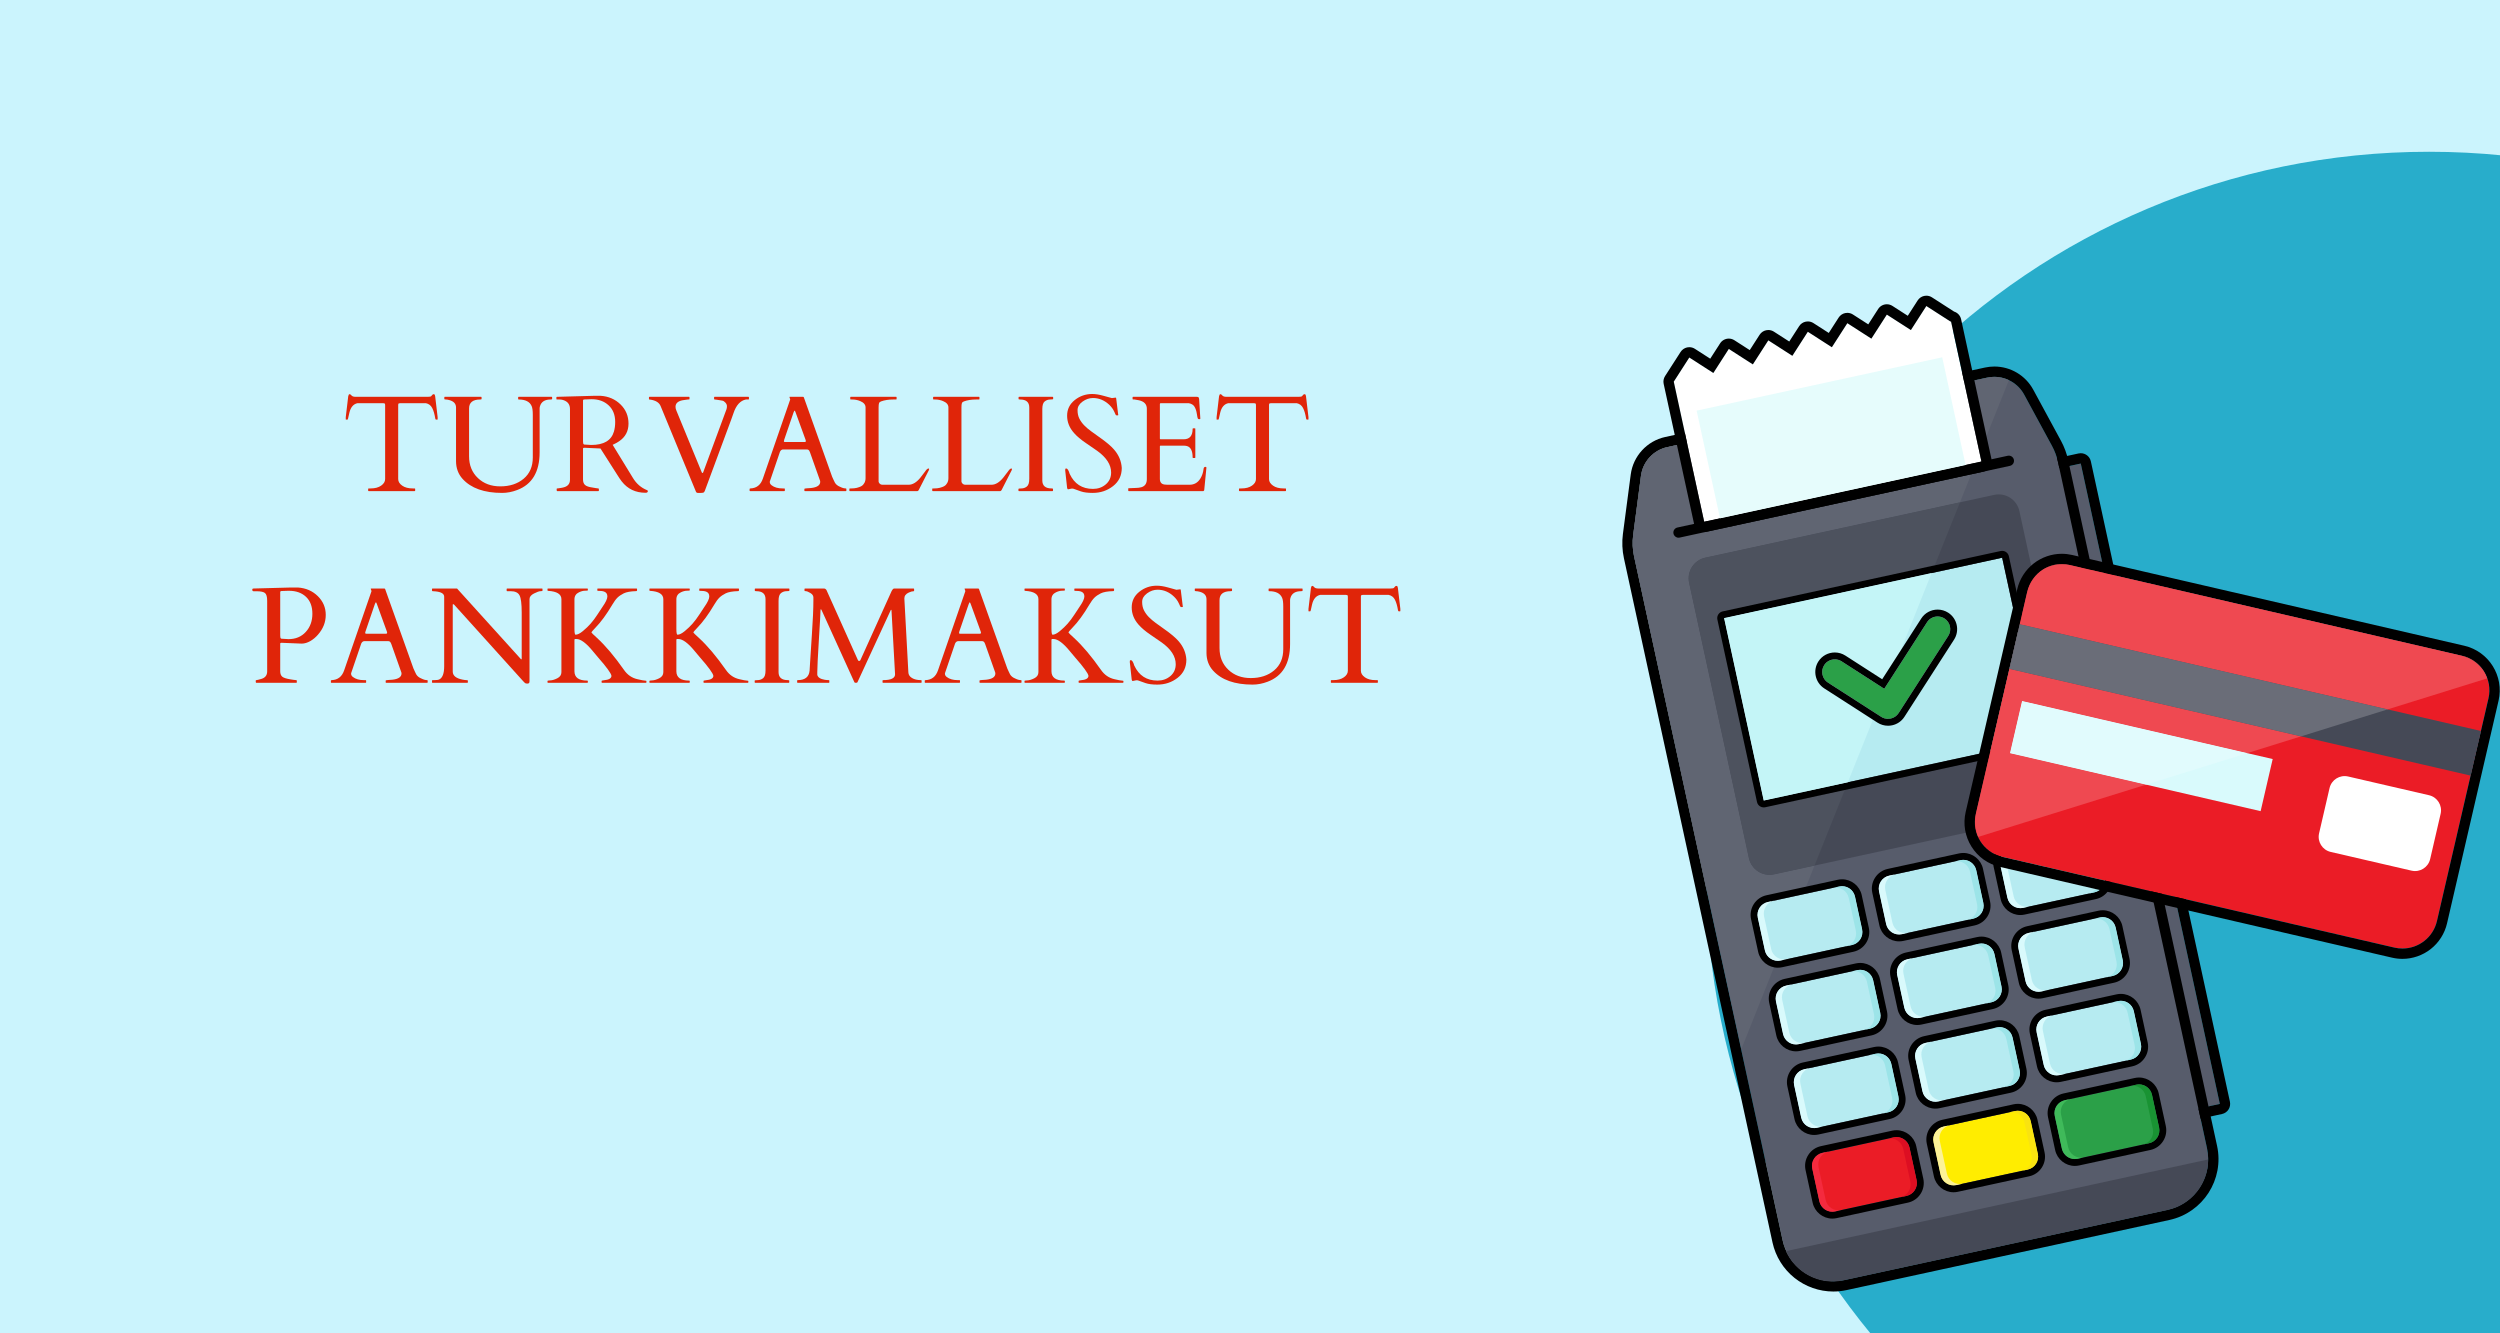<?xml version="1.0" encoding="UTF-8"?> <svg xmlns="http://www.w3.org/2000/svg" xmlns:xlink="http://www.w3.org/1999/xlink" width="3000" zoomAndPan="magnify" viewBox="0 0 2250 1200" height="1600" preserveAspectRatio="xMidYMid meet" version="1.0"><defs><g></g><clipPath id="3dae71876d"><path d="M 1535.621 136.586 L 2250 136.586 L 2250 1200 L 1535.621 1200 Z M 1535.621 136.586 " clip-rule="nonzero"></path></clipPath><clipPath id="fec7334e2e"><path d="M 2836.781 787.172 C 2836.781 1146.461 2545.5 1437.742 2186.199 1437.742 C 1826.895 1437.742 1535.621 1146.461 1535.621 787.172 C 1535.621 427.863 1826.895 136.586 2186.199 136.586 C 2545.504 136.586 2836.781 427.863 2836.781 787.172 Z M 2836.781 787.172 " clip-rule="nonzero"></path></clipPath><clipPath id="5974a07e49"><path d="M 1460.082 329.574 L 1996.891 329.574 L 1996.891 1162.371 L 1460.082 1162.371 Z M 1460.082 329.574 " clip-rule="nonzero"></path></clipPath><clipPath id="6d48a52ea7"><path d="M 1497 266.121 L 1793 266.121 L 1793 479 L 1497 479 Z M 1497 266.121 " clip-rule="nonzero"></path></clipPath><clipPath id="18f55a97e6"><path d="M 1768 498.043 L 2249.773 498.043 L 2249.773 863 L 1768 863 Z M 1768 498.043 " clip-rule="nonzero"></path></clipPath></defs><rect x="-225" width="2700" fill="#ffffff" y="-120" height="1440" fill-opacity="1"></rect><rect x="-225" width="2700" fill="#cbf4fd" y="-120" height="1440" fill-opacity="1"></rect><g clip-path="url(#3dae71876d)"><g clip-path="url(#fec7334e2e)"><path fill="#28adcb" d="M 1535.621 136.586 L 2836.781 136.586 L 2836.781 1437.738 L 1535.621 1437.738 Z M 1535.621 136.586 " fill-opacity="1" fill-rule="nonzero"></path></g></g><path fill="#575c6b" d="M 1997.844 993.52 L 1950.406 1003.824 L 1825.25 427.496 L 1872.688 417.195 L 1997.844 993.52 " fill-opacity="1" fill-rule="nonzero"></path><path fill="#000000" d="M 1872.695 407.895 C 1872.043 407.895 1871.375 407.965 1870.711 408.109 L 1823.281 418.414 C 1820.867 418.938 1818.766 420.398 1817.434 422.469 C 1816.102 424.539 1815.645 427.062 1816.168 429.473 L 1941.324 1005.797 C 1941.848 1008.203 1943.305 1010.305 1945.379 1011.641 C 1946.891 1012.613 1948.641 1013.117 1950.406 1013.117 C 1951.066 1013.117 1951.727 1013.047 1952.379 1012.906 L 1999.816 1002.605 C 2004.832 1001.512 2008.016 996.562 2006.926 991.547 L 1881.77 415.219 C 1880.824 410.867 1876.973 407.895 1872.695 407.895 M 1872.688 417.195 L 1997.844 993.52 L 1950.406 1003.824 L 1825.25 427.496 L 1872.688 417.195 " fill-opacity="1" fill-rule="nonzero"></path><path fill="#575c6b" d="M 1852.211 415.895 L 1986.281 1033.273 C 1991.766 1058.516 1975.746 1083.41 1950.512 1088.887 L 1659.945 1152.004 C 1634.711 1157.484 1609.816 1141.473 1604.336 1116.227 L 1470.633 500.555 C 1469.289 494.352 1469.023 487.965 1469.844 481.668 L 1476.879 428.242 C 1478.566 415.461 1488.09 405.105 1500.688 402.371 L 1788.426 339.875 C 1801.699 336.988 1815.289 343.223 1821.766 355.168 L 1846.801 401.32 C 1849.281 405.898 1851.105 410.801 1852.211 415.895 " fill-opacity="1" fill-rule="nonzero"></path><g clip-path="url(#5974a07e49)"><path fill="#000000" d="M 1794.918 329.879 L 1794.918 339.18 L 1794.918 329.879 L 1794.914 329.879 C 1792.082 329.879 1789.234 330.188 1786.453 330.789 L 1498.715 393.285 C 1482.34 396.844 1469.859 410.402 1467.664 427.023 L 1460.629 480.457 C 1459.664 487.852 1459.977 495.277 1461.551 502.527 L 1595.254 1118.203 C 1597.988 1130.789 1605.023 1142.125 1615.078 1150.133 C 1624.98 1158.027 1637.375 1162.375 1649.977 1162.375 C 1653.969 1162.375 1657.984 1161.941 1661.914 1161.086 L 1952.488 1097.973 C 1982.688 1091.414 2001.926 1061.5 1995.367 1031.297 L 1861.293 413.918 C 1860 407.977 1857.875 402.246 1854.969 396.891 L 1829.934 350.734 C 1822.961 337.871 1809.543 329.879 1794.918 329.879 M 1794.914 339.18 C 1805.945 339.18 1816.344 345.172 1821.766 355.168 L 1846.801 401.32 C 1849.281 405.898 1851.105 410.801 1852.211 415.895 L 1986.281 1033.273 C 1991.766 1058.516 1975.746 1083.41 1950.512 1088.887 L 1659.945 1152.004 C 1656.602 1152.727 1653.262 1153.074 1649.977 1153.074 C 1628.453 1153.074 1609.094 1138.125 1604.336 1116.227 L 1470.633 500.555 C 1469.289 494.352 1469.023 487.965 1469.844 481.668 L 1476.879 428.242 C 1478.566 415.461 1488.09 405.105 1500.688 402.371 L 1788.426 339.875 C 1790.59 339.402 1792.766 339.18 1794.914 339.18 " fill-opacity="1" fill-rule="nonzero"></path></g><path fill="#454956" d="M 1607.312 1126.031 C 1616.02 1145.574 1637.477 1157.012 1659.203 1152.293 L 1950.996 1088.918 C 1972.727 1084.199 1987.504 1064.883 1987.32 1043.5 L 1607.312 1126.031 " fill-opacity="1" fill-rule="nonzero"></path><path fill="#454956" d="M 1817.453 459.969 L 1871.266 707.785 C 1873.504 718.078 1866.969 728.227 1856.688 730.461 L 1596.66 786.938 C 1586.371 789.172 1576.227 782.648 1573.992 772.352 L 1520.176 524.539 C 1517.938 514.246 1524.465 504.102 1534.754 501.867 L 1794.781 445.387 C 1805.062 443.156 1815.215 449.676 1817.453 459.969 " fill-opacity="1" fill-rule="nonzero"></path><path fill="#606572" d="M 1633.031 779.035 L 1596.66 786.938 C 1586.371 789.172 1576.227 782.648 1573.992 772.355 L 1520.176 524.539 C 1517.938 514.246 1524.465 504.102 1534.754 501.867 L 1763.98 452.078 C 1778.656 415.434 1793.332 378.793 1808.008 342.145 C 1802.055 339.32 1795.203 338.402 1788.426 339.875 L 1500.688 402.371 C 1488.09 405.105 1478.566 415.461 1476.879 428.242 L 1469.844 481.668 C 1469.023 487.965 1469.289 494.352 1470.633 500.555 C 1502.848 648.387 1535.059 796.223 1567.273 944.055 C 1589.191 889.051 1611.113 834.043 1633.031 779.035 " fill-opacity="1" fill-rule="nonzero"></path><path fill="#4d525e" d="M 1520.176 524.539 L 1573.992 772.355 C 1576.227 782.648 1586.371 789.172 1596.66 786.938 L 1633.031 779.035 L 1663.07 704.043 L 1587.352 720.488 L 1551.699 556.312 L 1738.48 515.742 L 1763.98 452.078 L 1534.754 501.867 C 1524.465 504.102 1517.938 514.246 1520.176 524.539 " fill-opacity="1" fill-rule="nonzero"></path><path fill="#b6ebf1" d="M 1837.59 666.133 L 1587.352 720.488 L 1551.699 556.312 L 1801.941 501.957 L 1837.59 666.133 " fill-opacity="1" fill-rule="nonzero"></path><path fill="#000000" d="M 1801.945 495.766 C 1801.508 495.766 1801.066 495.809 1800.625 495.906 L 1550.383 550.258 C 1547.039 550.98 1544.918 554.285 1545.645 557.625 L 1581.297 721.805 C 1581.645 723.41 1582.617 724.812 1584 725.699 C 1585.008 726.348 1586.172 726.684 1587.352 726.684 C 1587.789 726.684 1588.23 726.637 1588.668 726.543 L 1838.906 672.191 C 1840.512 671.844 1841.914 670.871 1842.805 669.488 C 1843.695 668.105 1843.996 666.426 1843.648 664.82 L 1807.992 500.645 C 1807.363 497.746 1804.797 495.766 1801.945 495.766 M 1801.941 501.957 L 1837.59 666.133 L 1587.352 720.488 L 1551.699 556.312 L 1801.941 501.957 " fill-opacity="1" fill-rule="nonzero"></path><path fill="#b6ebf1" d="M 1669.504 806.957 L 1675.887 836.352 C 1677.285 842.785 1673.207 849.125 1666.773 850.523 L 1602.574 864.469 C 1596.141 865.867 1589.797 861.789 1588.398 855.355 L 1582.016 825.961 C 1580.617 819.523 1584.699 813.18 1591.133 811.781 L 1655.328 797.84 C 1661.766 796.441 1668.109 800.52 1669.504 806.957 " fill-opacity="1" fill-rule="nonzero"></path><path fill="#000000" d="M 1657.875 791.367 C 1656.582 791.367 1655.285 791.508 1654.016 791.785 L 1589.816 805.727 C 1580.059 807.848 1573.84 817.512 1575.961 827.273 L 1582.344 856.668 C 1584.141 864.941 1591.578 870.941 1600.031 870.941 C 1601.324 870.941 1602.621 870.801 1603.891 870.527 L 1668.086 856.582 C 1677.848 854.461 1684.066 844.797 1681.945 835.031 L 1675.562 805.641 C 1673.766 797.371 1666.328 791.367 1657.875 791.367 Z M 1657.875 797.562 C 1663.359 797.562 1668.293 801.375 1669.504 806.957 L 1675.887 836.352 C 1677.285 842.785 1673.207 849.125 1666.773 850.523 L 1602.574 864.469 C 1601.723 864.652 1600.871 864.742 1600.031 864.742 C 1594.547 864.742 1589.613 860.934 1588.398 855.355 L 1582.016 825.961 C 1580.617 819.523 1584.699 813.18 1591.133 811.781 L 1655.328 797.84 C 1656.184 797.652 1657.035 797.562 1657.875 797.562 " fill-opacity="1" fill-rule="nonzero"></path><path fill="#9ce4e8" d="M 1655.328 797.84 L 1649.684 799.066 C 1656.117 797.668 1662.465 801.75 1663.863 808.184 L 1670.246 837.574 C 1671.641 844.004 1667.559 850.355 1661.125 851.754 L 1666.77 850.523 C 1673.203 849.125 1677.285 842.781 1675.887 836.344 L 1669.508 806.957 C 1668.109 800.523 1661.762 796.441 1655.328 797.84 " fill-opacity="1" fill-rule="nonzero"></path><path fill="#d9fafc" d="M 1594.043 854.125 L 1587.66 824.734 C 1586.266 818.301 1590.348 811.953 1596.777 810.555 L 1591.133 811.781 C 1584.699 813.18 1580.617 819.527 1582.016 825.961 L 1588.398 855.348 C 1589.797 861.785 1596.145 865.867 1602.578 864.469 L 1608.223 863.242 C 1601.789 864.641 1595.441 860.559 1594.043 854.125 " fill-opacity="1" fill-rule="nonzero"></path><path fill="#b6ebf1" d="M 1778.633 783.254 L 1785.016 812.648 C 1786.414 819.082 1782.332 825.426 1775.898 826.824 L 1711.703 840.766 C 1705.266 842.16 1698.922 838.086 1697.527 831.648 L 1691.145 802.258 C 1689.746 795.82 1693.824 789.477 1700.262 788.078 L 1764.457 774.137 C 1770.891 772.738 1777.234 776.82 1778.633 783.254 " fill-opacity="1" fill-rule="nonzero"></path><path fill="#000000" d="M 1767 767.664 C 1765.707 767.664 1764.414 767.805 1763.141 768.078 L 1698.945 782.023 C 1694.215 783.051 1690.168 785.859 1687.551 789.93 C 1684.938 793.996 1684.062 798.844 1685.086 803.57 L 1691.469 832.965 C 1693.266 841.234 1700.703 847.238 1709.156 847.238 C 1710.449 847.238 1711.75 847.098 1713.016 846.824 L 1777.215 832.879 C 1786.973 830.758 1793.191 821.094 1791.07 811.332 L 1784.688 781.938 C 1782.895 773.668 1775.453 767.664 1767 767.664 Z M 1767 773.863 C 1772.488 773.863 1777.422 777.672 1778.633 783.254 L 1785.016 812.648 C 1786.414 819.082 1782.332 825.426 1775.898 826.824 L 1711.703 840.766 C 1710.848 840.949 1709.996 841.039 1709.156 841.039 C 1703.672 841.039 1698.738 837.234 1697.527 831.648 L 1691.145 802.258 C 1689.746 795.82 1693.824 789.477 1700.258 788.078 L 1764.457 774.137 C 1765.309 773.953 1766.164 773.863 1767 773.863 " fill-opacity="1" fill-rule="nonzero"></path><path fill="#9ce4e8" d="M 1764.457 774.137 L 1758.812 775.363 C 1765.242 773.965 1771.59 778.047 1772.988 784.48 L 1779.371 813.871 C 1780.77 820.301 1776.688 826.652 1770.254 828.051 L 1775.898 826.824 C 1782.332 825.426 1786.414 819.078 1785.016 812.645 L 1778.633 783.258 C 1777.238 776.824 1770.891 772.738 1764.457 774.137 " fill-opacity="1" fill-rule="nonzero"></path><path fill="#d9fafc" d="M 1703.168 830.418 L 1696.789 801.031 C 1695.391 794.602 1699.473 788.25 1705.906 786.855 L 1700.262 788.078 C 1693.828 789.477 1689.746 795.824 1691.145 802.258 L 1697.527 831.645 C 1698.922 838.078 1705.27 842.16 1711.703 840.766 L 1717.348 839.539 C 1710.914 840.938 1704.566 836.855 1703.168 830.418 " fill-opacity="1" fill-rule="nonzero"></path><path fill="#b6ebf1" d="M 1887.762 759.555 L 1894.145 788.941 C 1895.543 795.379 1891.461 801.723 1885.027 803.121 L 1820.828 817.066 C 1814.395 818.461 1808.051 814.383 1806.652 807.945 L 1800.27 778.555 C 1798.875 772.121 1802.953 765.777 1809.387 764.375 L 1873.586 750.434 C 1880.02 749.039 1886.363 753.117 1887.762 759.555 " fill-opacity="1" fill-rule="nonzero"></path><path fill="#000000" d="M 1876.129 743.965 C 1874.84 743.965 1873.539 744.105 1872.27 744.379 L 1808.074 758.324 C 1798.312 760.441 1792.094 770.109 1794.215 779.871 L 1800.598 809.262 C 1802.395 817.531 1809.832 823.535 1818.289 823.535 C 1819.578 823.535 1820.875 823.395 1822.145 823.121 L 1886.34 809.176 C 1896.102 807.055 1902.32 797.391 1900.199 787.629 L 1893.816 758.238 C 1892.02 749.965 1884.582 743.965 1876.129 743.965 Z M 1876.129 750.16 C 1881.617 750.16 1886.547 753.969 1887.762 759.555 L 1894.145 788.941 C 1895.543 795.379 1891.461 801.723 1885.027 803.121 L 1820.828 817.066 C 1819.977 817.25 1819.125 817.34 1818.289 817.34 C 1812.801 817.34 1807.867 813.527 1806.652 807.945 L 1800.27 778.555 C 1798.875 772.121 1802.953 765.777 1809.387 764.375 L 1873.586 750.434 C 1874.438 750.246 1875.289 750.16 1876.129 750.16 " fill-opacity="1" fill-rule="nonzero"></path><path fill="#9ce4e8" d="M 1873.582 750.434 L 1867.941 751.66 C 1874.371 750.262 1880.719 754.344 1882.117 760.781 L 1888.5 790.168 C 1889.895 796.602 1885.812 802.949 1879.379 804.348 L 1885.023 803.121 C 1891.457 801.723 1895.539 795.375 1894.141 788.941 L 1887.762 759.555 C 1886.363 753.121 1880.016 749.039 1873.582 750.434 " fill-opacity="1" fill-rule="nonzero"></path><path fill="#d9fafc" d="M 1812.297 806.719 L 1805.918 777.332 C 1804.52 770.895 1808.602 764.547 1815.035 763.152 L 1809.387 764.375 C 1802.957 765.773 1798.875 772.121 1800.27 778.555 L 1806.652 807.945 C 1808.051 814.379 1814.398 818.461 1820.832 817.066 L 1826.477 815.84 C 1820.043 817.234 1813.695 813.152 1812.297 806.719 " fill-opacity="1" fill-rule="nonzero"></path><path fill="#b6ebf1" d="M 1685.852 882.223 L 1692.234 911.617 C 1693.629 918.051 1689.551 924.391 1683.117 925.789 L 1618.922 939.734 C 1612.484 941.133 1606.141 937.055 1604.746 930.617 L 1598.363 901.227 C 1596.965 894.793 1601.043 888.445 1607.477 887.047 L 1671.676 873.105 C 1678.109 871.707 1684.453 875.789 1685.852 882.223 " fill-opacity="1" fill-rule="nonzero"></path><path fill="#000000" d="M 1674.219 866.637 C 1672.926 866.637 1671.629 866.777 1670.359 867.051 L 1606.164 880.996 C 1596.402 883.113 1590.188 892.781 1592.305 902.539 L 1598.688 931.934 C 1600.484 940.203 1607.922 946.207 1616.375 946.207 C 1617.668 946.207 1618.965 946.066 1620.234 945.793 L 1684.43 931.848 C 1694.191 929.727 1700.41 920.062 1698.289 910.301 L 1691.906 880.91 C 1690.109 872.637 1682.672 866.637 1674.219 866.637 Z M 1674.219 872.828 C 1679.703 872.828 1684.641 876.645 1685.852 882.223 L 1692.234 911.617 C 1693.629 918.051 1689.551 924.391 1683.117 925.789 L 1618.922 939.734 C 1618.066 939.918 1617.215 940.008 1616.375 940.008 C 1610.891 940.008 1605.957 936.199 1604.746 930.617 L 1598.363 901.227 C 1596.965 894.793 1601.043 888.445 1607.477 887.047 L 1671.676 873.105 C 1672.527 872.918 1673.379 872.828 1674.219 872.828 " fill-opacity="1" fill-rule="nonzero"></path><path fill="#9ce4e8" d="M 1671.676 873.105 L 1666.027 874.332 C 1672.461 872.938 1678.809 877.02 1680.207 883.449 L 1686.59 912.84 C 1687.988 919.27 1683.902 925.621 1677.473 927.02 L 1683.117 925.789 C 1689.547 924.391 1693.629 918.047 1692.234 911.609 L 1685.852 882.223 C 1684.457 875.789 1678.105 871.707 1671.676 873.105 " fill-opacity="1" fill-rule="nonzero"></path><path fill="#d9fafc" d="M 1610.387 929.391 L 1604.004 900.004 C 1602.609 893.566 1606.691 887.223 1613.125 885.824 L 1607.48 887.047 C 1601.047 888.445 1596.965 894.793 1598.363 901.227 L 1604.746 930.613 C 1606.141 937.051 1612.488 941.133 1618.922 939.734 L 1624.566 938.508 C 1618.133 939.91 1611.785 935.824 1610.387 929.391 " fill-opacity="1" fill-rule="nonzero"></path><path fill="#b6ebf1" d="M 1794.977 858.523 L 1801.359 887.914 C 1802.758 894.348 1798.68 900.695 1792.246 902.086 L 1728.047 916.027 C 1721.613 917.43 1715.27 913.352 1713.871 906.918 L 1707.488 877.523 C 1706.09 871.09 1710.172 864.742 1716.605 863.344 L 1780.801 849.402 C 1787.238 848.004 1793.582 852.086 1794.977 858.523 " fill-opacity="1" fill-rule="nonzero"></path><path fill="#000000" d="M 1783.348 842.934 C 1782.055 842.934 1780.754 843.07 1779.488 843.348 L 1715.289 857.289 C 1705.531 859.406 1699.312 869.078 1701.434 878.84 L 1707.816 908.23 C 1709.613 916.504 1717.051 922.504 1725.504 922.504 C 1726.797 922.504 1728.094 922.363 1729.363 922.09 L 1793.559 908.145 C 1798.289 907.117 1802.336 904.312 1804.953 900.242 C 1807.566 896.172 1808.441 891.328 1807.418 886.598 L 1801.035 857.207 C 1799.238 848.938 1791.801 842.934 1783.348 842.934 Z M 1783.348 849.129 C 1788.832 849.125 1793.766 852.938 1794.977 858.523 L 1801.359 887.914 C 1802.758 894.348 1798.68 900.695 1792.246 902.086 L 1728.047 916.027 C 1727.195 916.223 1726.344 916.305 1725.504 916.305 C 1720.016 916.305 1715.082 912.496 1713.871 906.918 L 1707.488 877.523 C 1706.09 871.09 1710.172 864.742 1716.605 863.344 L 1780.801 849.402 C 1781.656 849.215 1782.508 849.129 1783.348 849.129 " fill-opacity="1" fill-rule="nonzero"></path><path fill="#9ce4e8" d="M 1780.801 849.402 L 1775.156 850.633 C 1781.59 849.23 1787.938 853.312 1789.336 859.75 L 1795.719 889.137 C 1797.113 895.57 1793.031 901.918 1786.598 903.316 L 1792.242 902.086 C 1798.676 900.695 1802.758 894.344 1801.359 887.914 L 1794.977 858.523 C 1793.582 852.09 1787.234 848.008 1780.801 849.402 " fill-opacity="1" fill-rule="nonzero"></path><path fill="#d9fafc" d="M 1719.516 905.688 L 1713.133 876.297 C 1711.738 869.863 1715.82 863.52 1722.254 862.117 L 1716.605 863.344 C 1710.172 864.742 1706.09 871.094 1707.488 877.523 L 1713.871 906.91 C 1715.27 913.348 1721.617 917.43 1728.047 916.027 L 1733.695 914.805 C 1727.262 916.203 1720.914 912.121 1719.516 905.688 " fill-opacity="1" fill-rule="nonzero"></path><path fill="#b6ebf1" d="M 1904.105 834.816 L 1910.488 864.211 C 1911.887 870.645 1907.805 876.988 1901.371 878.391 L 1837.176 892.332 C 1830.738 893.73 1824.395 889.648 1823 883.211 L 1816.617 853.82 C 1815.219 847.383 1819.297 841.039 1825.734 839.645 L 1889.93 825.699 C 1896.363 824.301 1902.707 828.383 1904.105 834.816 " fill-opacity="1" fill-rule="nonzero"></path><path fill="#000000" d="M 1892.473 819.227 C 1891.18 819.23 1889.887 819.367 1888.613 819.645 L 1824.418 833.586 C 1814.656 835.711 1808.441 845.375 1810.559 855.133 L 1816.941 884.527 C 1818.738 892.797 1826.18 898.801 1834.629 898.801 C 1835.922 898.801 1837.223 898.66 1838.488 898.387 L 1902.688 884.441 C 1912.445 882.324 1918.664 872.656 1916.543 862.895 L 1910.16 833.504 C 1908.363 825.23 1900.926 819.227 1892.473 819.227 Z M 1892.473 825.426 C 1897.957 825.426 1902.895 829.234 1904.105 834.816 L 1910.488 864.211 C 1911.887 870.645 1907.805 876.988 1901.371 878.391 L 1837.176 892.332 C 1836.32 892.52 1835.469 892.609 1834.629 892.609 C 1829.145 892.609 1824.211 888.793 1823 883.211 L 1816.617 853.82 C 1815.219 847.383 1819.297 841.039 1825.734 839.645 L 1889.93 825.699 C 1890.781 825.516 1891.637 825.426 1892.473 825.426 " fill-opacity="1" fill-rule="nonzero"></path><path fill="#9ce4e8" d="M 1889.93 825.699 L 1884.281 826.926 C 1890.715 825.531 1897.062 829.613 1898.461 836.047 L 1904.844 865.434 C 1906.242 871.871 1902.16 878.215 1895.727 879.613 L 1901.371 878.391 C 1907.805 876.988 1911.887 870.641 1910.488 864.211 L 1904.105 834.816 C 1902.711 828.387 1896.363 824.305 1889.93 825.699 " fill-opacity="1" fill-rule="nonzero"></path><path fill="#d9fafc" d="M 1828.641 881.98 L 1822.262 852.598 C 1820.863 846.16 1824.945 839.816 1831.379 838.418 L 1825.734 839.641 C 1819.301 841.039 1815.219 847.391 1816.617 853.82 L 1823 883.211 C 1824.395 889.641 1830.742 893.723 1837.176 892.332 L 1842.82 891.102 C 1836.387 892.5 1830.039 888.418 1828.641 881.98 " fill-opacity="1" fill-rule="nonzero"></path><path fill="#b6ebf1" d="M 1702.195 957.488 L 1708.578 986.883 C 1709.977 993.316 1705.895 999.656 1699.465 1001.055 L 1635.266 1015 C 1628.832 1016.398 1622.488 1012.32 1621.09 1005.887 L 1614.707 976.492 C 1613.309 970.059 1617.391 963.711 1623.824 962.312 L 1688.02 948.371 C 1694.457 946.973 1700.797 951.055 1702.195 957.488 " fill-opacity="1" fill-rule="nonzero"></path><path fill="#000000" d="M 1690.562 941.898 C 1689.273 941.898 1687.973 942.039 1686.707 942.316 L 1622.508 956.258 C 1612.75 958.375 1606.531 968.047 1608.652 977.809 L 1615.035 1007.199 C 1616.832 1015.473 1624.27 1021.477 1632.723 1021.477 C 1634.012 1021.477 1635.309 1021.336 1636.578 1021.059 L 1700.777 1007.117 C 1705.508 1006.086 1709.551 1003.277 1712.168 999.207 C 1714.785 995.145 1715.66 990.297 1714.637 985.562 L 1708.254 956.176 C 1706.457 947.902 1699.02 941.898 1690.562 941.898 Z M 1690.562 948.094 C 1696.051 948.094 1700.984 951.906 1702.195 957.488 L 1708.578 986.883 C 1709.977 993.316 1705.895 999.656 1699.465 1001.055 L 1635.266 1015 C 1634.414 1015.184 1633.559 1015.273 1632.723 1015.273 C 1627.234 1015.273 1622.301 1011.469 1621.086 1005.887 L 1614.707 976.492 C 1613.309 970.059 1617.391 963.711 1623.824 962.312 L 1688.02 948.371 C 1688.875 948.184 1689.723 948.094 1690.562 948.094 " fill-opacity="1" fill-rule="nonzero"></path><path fill="#9ce4e8" d="M 1688.02 948.371 L 1682.375 949.602 C 1688.809 948.203 1695.156 952.285 1696.551 958.715 L 1702.934 988.105 C 1704.332 994.535 1700.25 1000.887 1693.816 1002.285 L 1699.461 1001.055 C 1705.895 999.664 1709.977 993.312 1708.578 986.875 L 1702.195 957.488 C 1700.797 951.055 1694.449 946.973 1688.02 948.371 " fill-opacity="1" fill-rule="nonzero"></path><path fill="#d9fafc" d="M 1626.734 1004.656 L 1620.352 975.27 C 1618.953 968.832 1623.035 962.488 1629.469 961.09 L 1623.824 962.312 C 1617.391 963.711 1613.309 970.059 1614.707 976.492 L 1621.086 1005.879 C 1622.484 1012.316 1628.832 1016.398 1635.266 1015 L 1640.91 1013.777 C 1634.477 1015.172 1628.129 1011.09 1626.734 1004.656 " fill-opacity="1" fill-rule="nonzero"></path><path fill="#b6ebf1" d="M 1811.324 933.785 L 1817.707 963.18 C 1819.102 969.613 1815.023 975.961 1808.59 977.355 L 1744.395 991.301 C 1737.957 992.695 1731.613 988.617 1730.219 982.18 L 1723.836 952.789 C 1722.438 946.352 1726.516 940.008 1732.949 938.609 L 1797.148 924.668 C 1803.582 923.273 1809.926 927.352 1811.324 933.785 " fill-opacity="1" fill-rule="nonzero"></path><path fill="#000000" d="M 1799.691 918.199 C 1798.398 918.199 1797.102 918.34 1795.832 918.613 L 1731.637 932.559 C 1721.875 934.68 1715.656 944.344 1717.777 954.102 L 1724.16 983.496 C 1725.957 991.766 1733.395 997.77 1741.848 997.77 C 1743.141 997.77 1744.438 997.629 1745.707 997.355 L 1809.902 983.41 C 1819.664 981.289 1825.879 971.625 1823.762 961.863 L 1817.379 932.473 C 1815.582 924.199 1808.145 918.199 1799.691 918.199 Z M 1799.691 924.398 C 1805.176 924.398 1810.109 928.207 1811.324 933.785 L 1817.707 963.18 C 1819.102 969.613 1815.023 975.961 1808.59 977.355 L 1744.395 991.301 C 1743.539 991.484 1742.688 991.57 1741.848 991.57 C 1736.363 991.57 1731.426 987.766 1730.219 982.18 L 1723.836 952.789 C 1722.438 946.352 1726.516 940.008 1732.949 938.609 L 1797.148 924.668 C 1798 924.48 1798.852 924.398 1799.691 924.398 " fill-opacity="1" fill-rule="nonzero"></path><path fill="#9ce4e8" d="M 1797.148 924.668 L 1791.5 925.895 C 1797.934 924.5 1804.281 928.582 1805.68 935.016 L 1812.062 964.402 C 1813.457 970.84 1809.375 977.184 1802.945 978.582 L 1808.59 977.355 C 1815.02 975.961 1819.102 969.605 1817.707 963.18 L 1811.324 933.785 C 1809.926 927.355 1803.578 923.273 1797.148 924.668 " fill-opacity="1" fill-rule="nonzero"></path><path fill="#d9fafc" d="M 1735.859 980.953 L 1729.477 951.566 C 1728.082 945.129 1732.164 938.785 1738.598 937.387 L 1732.953 938.609 C 1726.52 940.008 1722.438 946.359 1723.836 952.789 L 1730.215 982.18 C 1731.613 988.609 1737.961 992.695 1744.395 991.297 L 1750.039 990.07 C 1743.605 991.473 1737.258 987.387 1735.859 980.953 " fill-opacity="1" fill-rule="nonzero"></path><path fill="#b6ebf1" d="M 1920.449 910.082 L 1926.832 939.473 C 1928.23 945.91 1924.152 952.258 1917.719 953.652 L 1853.52 967.598 C 1847.086 968.996 1840.742 964.914 1839.344 958.48 L 1832.961 929.086 C 1831.562 922.652 1835.645 916.305 1842.078 914.914 L 1906.273 900.969 C 1912.711 899.57 1919.055 903.648 1920.449 910.082 " fill-opacity="1" fill-rule="nonzero"></path><path fill="#000000" d="M 1908.82 894.496 C 1907.527 894.496 1906.227 894.633 1904.961 894.91 L 1840.762 908.855 C 1831.004 910.977 1824.785 920.641 1826.906 930.402 L 1833.289 959.793 C 1835.086 968.062 1842.523 974.066 1850.977 974.066 C 1852.27 974.066 1853.566 973.926 1854.836 973.652 L 1919.031 959.707 C 1923.762 958.68 1927.809 955.875 1930.422 951.805 C 1933.039 947.734 1933.914 942.891 1932.891 938.16 L 1926.508 908.77 C 1924.711 900.5 1917.273 894.496 1908.82 894.496 Z M 1908.82 900.695 C 1914.305 900.695 1919.238 904.5 1920.449 910.082 L 1926.832 939.473 C 1928.23 945.91 1924.152 952.258 1917.719 953.652 L 1853.52 967.598 C 1852.668 967.781 1851.816 967.871 1850.977 967.871 C 1845.488 967.871 1840.559 964.059 1839.344 958.48 L 1832.961 929.086 C 1831.562 922.652 1835.645 916.305 1842.078 914.914 L 1906.273 900.969 C 1907.129 900.785 1907.98 900.695 1908.82 900.695 " fill-opacity="1" fill-rule="nonzero"></path><path fill="#9ce4e8" d="M 1906.273 900.969 L 1900.629 902.195 C 1907.062 900.793 1913.41 904.875 1914.805 911.312 L 1921.188 940.699 C 1922.586 947.133 1918.504 953.48 1912.07 954.879 L 1917.715 953.652 C 1924.148 952.258 1928.23 945.91 1926.832 939.473 L 1920.449 910.09 C 1919.055 903.652 1912.707 899.57 1906.273 900.969 " fill-opacity="1" fill-rule="nonzero"></path><path fill="#d9fafc" d="M 1844.988 957.25 L 1838.605 927.859 C 1837.207 921.426 1841.293 915.082 1847.727 913.684 L 1842.078 914.906 C 1835.645 916.305 1831.562 922.656 1832.961 929.086 L 1839.344 958.48 C 1840.742 964.91 1847.09 968.992 1853.52 967.598 L 1859.164 966.367 C 1852.734 967.766 1846.387 963.684 1844.988 957.25 " fill-opacity="1" fill-rule="nonzero"></path><path fill="#eb1c26" d="M 1718.543 1032.758 L 1724.926 1062.148 C 1726.32 1068.582 1722.242 1074.926 1715.805 1076.32 L 1651.609 1090.266 C 1645.176 1091.664 1638.832 1087.586 1637.434 1081.152 L 1631.051 1051.758 C 1629.652 1045.324 1633.734 1038.977 1640.168 1037.582 L 1704.367 1023.637 C 1710.801 1022.238 1717.145 1026.32 1718.543 1032.758 " fill-opacity="1" fill-rule="nonzero"></path><path fill="#000000" d="M 1706.906 1017.168 C 1705.617 1017.168 1704.32 1017.309 1703.051 1017.582 L 1638.852 1031.527 C 1634.125 1032.551 1630.078 1035.359 1627.461 1039.426 C 1624.844 1043.5 1623.969 1048.344 1624.996 1053.074 L 1631.379 1082.465 C 1633.176 1090.738 1640.613 1096.738 1649.066 1096.738 C 1650.355 1096.738 1651.656 1096.598 1652.926 1096.324 L 1717.121 1082.379 C 1721.852 1081.352 1725.898 1078.547 1728.516 1074.473 C 1731.133 1070.406 1732.008 1065.562 1730.98 1060.836 L 1724.598 1031.441 C 1722.801 1023.172 1715.363 1017.168 1706.906 1017.168 Z M 1706.906 1023.363 C 1712.395 1023.363 1717.328 1027.176 1718.543 1032.758 L 1724.926 1062.148 C 1726.32 1068.582 1722.242 1074.926 1715.805 1076.32 L 1651.609 1090.266 C 1650.758 1090.449 1649.906 1090.539 1649.066 1090.539 C 1643.578 1090.539 1638.645 1086.73 1637.434 1081.152 L 1631.051 1051.758 C 1629.652 1045.324 1633.734 1038.977 1640.168 1037.582 L 1704.367 1023.637 C 1705.219 1023.453 1706.07 1023.363 1706.906 1023.363 " fill-opacity="1" fill-rule="nonzero"></path><path fill="#dd0e22" d="M 1704.363 1023.637 L 1698.719 1024.867 C 1705.152 1023.465 1711.5 1027.551 1712.898 1033.984 L 1719.277 1063.371 C 1720.676 1069.809 1716.594 1076.152 1710.16 1077.551 L 1715.805 1076.32 C 1722.238 1074.93 1726.32 1068.578 1724.926 1062.141 L 1718.543 1032.758 C 1717.145 1026.324 1710.797 1022.238 1704.363 1023.637 " fill-opacity="1" fill-rule="nonzero"></path><path fill="#f42a3e" d="M 1643.078 1079.922 L 1636.695 1050.535 C 1635.301 1044.102 1639.379 1037.754 1645.812 1036.355 L 1640.172 1037.582 C 1633.738 1038.977 1629.656 1045.324 1631.051 1051.758 L 1637.434 1081.145 C 1638.832 1087.582 1645.18 1091.664 1651.609 1090.266 L 1657.254 1089.043 C 1650.824 1090.438 1644.477 1086.355 1643.078 1079.922 " fill-opacity="1" fill-rule="nonzero"></path><path fill="#ffed00" d="M 1827.668 1009.051 L 1834.051 1038.445 C 1835.449 1044.879 1831.367 1051.223 1824.934 1052.625 L 1760.738 1066.566 C 1754.305 1067.961 1747.961 1063.883 1746.559 1057.449 L 1740.18 1028.055 C 1738.781 1021.621 1742.863 1015.273 1749.297 1013.875 L 1813.492 999.934 C 1819.93 998.539 1826.27 1002.617 1827.668 1009.051 " fill-opacity="1" fill-rule="nonzero"></path><path fill="#000000" d="M 1816.035 993.461 C 1814.746 993.461 1813.445 993.602 1812.18 993.879 L 1747.98 1007.82 C 1738.223 1009.945 1732.004 1019.609 1734.125 1029.371 L 1740.508 1058.762 C 1742.301 1067.035 1749.742 1073.039 1758.195 1073.039 C 1759.484 1073.039 1760.785 1072.898 1762.051 1072.621 L 1826.25 1058.68 C 1830.977 1057.648 1835.023 1054.84 1837.641 1050.777 C 1840.258 1046.707 1841.133 1041.859 1840.105 1037.129 L 1833.723 1007.738 C 1831.93 999.465 1824.488 993.461 1816.035 993.461 Z M 1816.035 999.664 C 1821.523 999.664 1826.457 1003.469 1827.668 1009.051 L 1834.051 1038.445 C 1835.449 1044.879 1831.367 1051.223 1824.934 1052.625 L 1760.738 1066.566 C 1759.883 1066.754 1759.031 1066.836 1758.195 1066.836 C 1752.707 1066.836 1747.773 1063.031 1746.562 1057.449 L 1740.176 1028.055 C 1738.781 1021.621 1742.863 1015.273 1749.297 1013.875 L 1813.492 999.934 C 1814.344 999.746 1815.195 999.664 1816.035 999.664 " fill-opacity="1" fill-rule="nonzero"></path><path fill="#f9e310" d="M 1813.488 999.938 L 1807.848 1001.164 C 1814.281 999.766 1820.629 1003.848 1822.023 1010.285 L 1828.406 1039.668 C 1829.801 1046.105 1825.723 1052.449 1819.289 1053.848 L 1824.934 1052.625 C 1831.367 1051.223 1835.449 1044.875 1834.051 1038.445 L 1827.668 1009.051 C 1826.27 1002.625 1819.922 998.539 1813.488 999.938 " fill-opacity="1" fill-rule="nonzero"></path><path fill="#fcf297" d="M 1752.207 1056.219 L 1745.824 1026.832 C 1744.426 1020.395 1748.508 1014.051 1754.941 1012.652 L 1749.297 1013.875 C 1742.863 1015.273 1738.781 1021.625 1740.18 1028.055 L 1746.559 1057.449 C 1747.957 1063.879 1754.305 1067.961 1760.738 1066.562 L 1766.383 1065.34 C 1759.949 1066.734 1753.602 1062.652 1752.207 1056.219 " fill-opacity="1" fill-rule="nonzero"></path><path fill="#2ba048" d="M 1936.797 985.348 L 1943.18 1014.742 C 1944.574 1021.176 1940.496 1027.523 1934.062 1028.922 L 1869.867 1042.863 C 1863.43 1044.262 1857.086 1040.18 1855.688 1033.742 L 1849.305 1004.352 C 1847.91 997.914 1851.988 991.578 1858.422 990.18 L 1922.621 976.234 C 1929.055 974.836 1935.398 978.914 1936.797 985.348 " fill-opacity="1" fill-rule="nonzero"></path><path fill="#000000" d="M 1925.164 969.762 C 1923.871 969.762 1922.574 969.902 1921.305 970.176 L 1857.109 984.117 C 1847.348 986.242 1841.133 995.906 1843.25 1005.664 L 1849.633 1035.059 C 1851.43 1043.328 1858.867 1049.332 1867.32 1049.332 C 1868.613 1049.332 1869.91 1049.191 1871.18 1048.918 L 1935.375 1034.973 C 1945.137 1032.859 1951.352 1023.188 1949.234 1013.426 L 1942.852 984.035 C 1941.055 975.762 1933.617 969.762 1925.164 969.762 Z M 1925.164 975.961 C 1930.648 975.961 1935.582 979.766 1936.797 985.348 L 1943.18 1014.742 C 1944.574 1021.176 1940.496 1027.523 1934.062 1028.922 L 1869.863 1042.863 C 1869.012 1043.051 1868.16 1043.141 1867.32 1043.141 C 1861.836 1043.141 1856.898 1039.328 1855.688 1033.742 L 1849.305 1004.352 C 1847.91 997.914 1851.988 991.578 1858.422 990.18 L 1922.621 976.234 C 1923.473 976.051 1924.324 975.961 1925.164 975.961 " fill-opacity="1" fill-rule="nonzero"></path><path fill="#199333" d="M 1922.621 976.234 L 1916.973 977.457 C 1923.406 976.062 1929.754 980.145 1931.152 986.578 L 1937.535 1015.965 C 1938.934 1022.402 1934.848 1028.746 1928.414 1030.145 L 1934.059 1028.922 C 1940.492 1027.523 1944.574 1021.176 1943.18 1014.742 L 1936.797 985.355 C 1935.398 978.918 1929.051 974.836 1922.621 976.234 " fill-opacity="1" fill-rule="nonzero"></path><path fill="#3fba5a" d="M 1861.332 1032.516 L 1854.949 1003.129 C 1853.555 996.699 1857.637 990.348 1864.066 988.949 L 1858.426 990.18 C 1851.992 991.57 1847.91 997.922 1849.305 1004.359 L 1855.688 1033.742 C 1857.086 1040.18 1863.434 1044.258 1869.867 1042.863 L 1875.512 1041.633 C 1869.078 1043.031 1862.73 1038.949 1861.332 1032.516 " fill-opacity="1" fill-rule="nonzero"></path><path fill="#000000" d="M 1510.668 483.945 C 1508.531 483.945 1506.605 482.461 1506.133 480.281 C 1505.586 477.77 1507.18 475.301 1509.688 474.758 L 1806.965 410.188 C 1809.477 409.641 1811.949 411.23 1812.496 413.742 C 1813.039 416.246 1811.445 418.723 1808.938 419.266 L 1511.66 483.836 C 1511.328 483.91 1510.996 483.945 1510.668 483.945 " fill-opacity="1" fill-rule="nonzero"></path><path fill="#c4f5f7" d="M 1551.699 556.312 L 1587.352 720.488 L 1663.07 704.043 L 1738.48 515.742 L 1551.699 556.312 " fill-opacity="1" fill-rule="nonzero"></path><path fill="#ffffff" d="M 1755.457 289.402 L 1733.711 275.414 L 1719.793 297.055 L 1698.152 283.141 L 1684.234 304.777 L 1662.598 290.859 L 1648.68 312.504 L 1627.039 298.582 L 1613.121 320.227 L 1591.48 306.312 L 1577.562 327.949 L 1555.922 314.031 L 1542.008 335.676 L 1520.367 321.754 L 1506.379 343.504 L 1533.758 469.574 L 1783.293 415.371 L 1755.914 289.301 L 1755.457 289.402 " fill-opacity="1" fill-rule="nonzero"></path><g clip-path="url(#6d48a52ea7)"><path fill="#000000" d="M 1733.711 266.121 C 1733.055 266.121 1732.391 266.188 1731.738 266.332 C 1729.328 266.855 1727.227 268.316 1725.895 270.387 L 1717.004 284.211 L 1703.18 275.316 C 1701.625 274.32 1699.883 273.84 1698.164 273.84 C 1695.105 273.84 1692.113 275.348 1690.336 278.109 L 1681.445 291.934 L 1667.625 283.047 C 1666.113 282.074 1664.367 281.57 1662.598 281.57 C 1661.938 281.57 1661.277 281.637 1660.625 281.773 C 1658.215 282.297 1656.113 283.758 1654.777 285.832 L 1645.891 299.656 L 1632.066 290.766 C 1630.555 289.797 1628.805 289.289 1627.039 289.289 C 1626.379 289.289 1625.719 289.355 1625.066 289.504 C 1622.656 290.023 1620.555 291.484 1619.223 293.559 L 1610.332 307.375 L 1596.508 298.488 C 1594.996 297.516 1593.25 297.012 1591.48 297.012 C 1590.824 297.012 1590.16 297.086 1589.508 297.227 C 1587.098 297.746 1584.996 299.207 1583.664 301.277 L 1574.773 315.105 L 1560.949 306.215 C 1559.395 305.211 1557.652 304.734 1555.934 304.734 C 1552.875 304.734 1549.883 306.238 1548.105 309 L 1539.215 322.824 L 1525.395 313.934 C 1523.883 312.965 1522.133 312.461 1520.367 312.461 C 1519.707 312.461 1519.047 312.527 1518.395 312.668 C 1515.984 313.195 1513.883 314.652 1512.547 316.727 L 1498.562 338.473 C 1497.23 340.543 1496.773 343.062 1497.297 345.473 L 1524.676 471.543 C 1525.199 473.953 1526.656 476.055 1528.73 477.391 C 1530.242 478.359 1531.988 478.867 1533.758 478.867 C 1534.418 478.867 1535.078 478.793 1535.73 478.652 L 1785.262 424.457 C 1790.281 423.367 1793.461 418.414 1792.371 413.398 L 1764.996 287.328 C 1764.262 283.949 1761.773 281.398 1758.691 280.43 L 1738.738 267.598 C 1737.227 266.625 1735.48 266.121 1733.711 266.121 Z M 1733.711 275.414 L 1755.457 289.402 L 1755.914 289.301 L 1783.293 415.371 L 1533.758 469.574 L 1506.379 343.504 L 1520.367 321.754 L 1542.008 335.676 L 1555.922 314.031 L 1577.562 327.949 L 1591.48 306.312 L 1613.121 320.227 L 1627.039 298.582 L 1648.68 312.504 L 1662.598 290.859 L 1684.234 304.777 L 1698.152 283.141 L 1719.793 297.055 L 1733.711 275.414 " fill-opacity="1" fill-rule="nonzero"></path></g><path fill="#e6fcfc" d="M 1769.035 418.473 L 1548.012 466.473 L 1526.969 369.582 L 1747.996 321.574 L 1769.035 418.473 " fill-opacity="1" fill-rule="nonzero"></path><path fill="#2ba048" d="M 1701.645 646.707 C 1698.805 647.324 1695.727 646.855 1693.09 645.16 L 1645.18 614.344 C 1639.902 610.949 1638.375 603.918 1641.77 598.641 C 1645.164 593.363 1652.191 591.836 1657.469 595.234 L 1695.828 619.902 L 1734.32 560.047 C 1737.711 554.77 1744.738 553.238 1750.02 556.637 C 1755.293 560.027 1756.824 567.059 1753.43 572.34 L 1708.789 641.75 C 1707.09 644.387 1704.488 646.09 1701.645 646.707 " fill-opacity="1" fill-rule="nonzero"></path><path fill="#000000" d="M 1743.883 548.629 C 1737.879 548.629 1732.352 551.645 1729.105 556.695 L 1693.965 611.336 L 1660.824 590.02 C 1657.984 588.191 1654.703 587.23 1651.336 587.23 C 1645.328 587.23 1639.805 590.242 1636.559 595.289 C 1631.32 603.434 1633.688 614.32 1641.828 619.555 L 1689.738 650.371 C 1692.578 652.199 1695.859 653.164 1699.223 653.164 C 1700.477 653.164 1701.734 653.027 1702.961 652.762 C 1707.543 651.766 1711.465 649.047 1714 645.102 L 1758.641 575.691 C 1763.879 567.547 1761.512 556.66 1753.371 551.422 C 1750.531 549.594 1747.25 548.629 1743.883 548.629 Z M 1743.883 554.828 C 1745.988 554.828 1748.117 555.414 1750.02 556.637 C 1755.297 560.027 1756.824 567.059 1753.43 572.34 L 1708.789 641.75 C 1707.09 644.387 1704.488 646.09 1701.645 646.707 C 1700.852 646.879 1700.039 646.965 1699.223 646.965 C 1697.121 646.965 1694.992 646.383 1693.09 645.16 L 1645.18 614.344 C 1639.902 610.949 1638.375 603.918 1641.77 598.641 C 1643.941 595.266 1647.598 593.426 1651.336 593.426 C 1653.441 593.426 1655.566 594.008 1657.473 595.234 L 1695.828 619.902 L 1734.32 560.047 C 1736.488 556.668 1740.148 554.828 1743.883 554.828 " fill-opacity="1" fill-rule="nonzero"></path><path fill="#eb1c26" d="M 2154.984 852.852 L 1802.059 771.168 C 1784.887 767.195 1774.191 750.055 1778.164 732.887 L 1824.555 532.43 C 1828.527 515.262 1845.664 504.562 1862.832 508.535 L 2215.758 590.219 C 2232.93 594.195 2243.625 611.336 2239.648 628.504 L 2193.262 828.961 C 2189.289 846.129 2172.152 856.824 2154.984 852.852 " fill-opacity="1" fill-rule="nonzero"></path><g clip-path="url(#18f55a97e6)"><path fill="#000000" d="M 1855.613 498.406 L 1855.609 498.406 C 1846.449 498.406 1837.418 501.543 1830.18 507.227 C 1822.824 513.004 1817.609 521.207 1815.496 530.332 L 1769.109 730.789 C 1766.629 741.512 1768.469 752.559 1774.297 761.898 C 1780.125 771.234 1789.238 777.742 1799.961 780.227 L 2152.887 861.906 C 2155.953 862.621 2159.086 862.98 2162.207 862.98 C 2171.363 862.98 2180.398 859.848 2187.637 854.164 C 2194.996 848.387 2200.211 840.18 2202.324 831.055 L 2248.707 630.602 C 2253.828 608.461 2239.988 586.289 2217.855 581.164 L 1864.93 499.48 C 1861.867 498.773 1858.73 498.406 1855.613 498.406 M 1855.609 507.707 C 1857.992 507.707 1860.414 507.98 1862.832 508.535 L 2215.758 590.219 C 2232.93 594.195 2243.625 611.336 2239.648 628.504 L 2193.262 828.961 C 2189.852 843.707 2176.723 853.68 2162.207 853.68 C 2159.828 853.68 2157.406 853.41 2154.984 852.852 L 1802.059 771.168 C 1784.887 767.195 1774.191 750.055 1778.164 732.887 L 1824.555 532.43 C 1827.965 517.68 1841.094 507.707 1855.609 507.707 " fill-opacity="1" fill-rule="nonzero"></path></g><path fill="#454956" d="M 1808.457 601.988 L 2223.559 698.062 L 2232.852 657.891 L 1817.754 561.812 L 1808.457 601.988 " fill-opacity="1" fill-rule="nonzero"></path><path fill="#d9fafc" d="M 2034.57 730.043 L 1809.023 677.844 L 1819.879 630.934 L 2045.422 683.137 L 2034.57 730.043 " fill-opacity="1" fill-rule="nonzero"></path><path fill="#797d89" d="M 1847.199 508.844 C 1849.906 508.102 1852.73 507.707 1855.609 507.707 C 1857.992 507.707 1860.414 507.98 1862.832 508.535 C 1860.41 507.98 1857.992 507.707 1855.609 507.707 C 1852.73 507.707 1849.906 508.102 1847.199 508.844 " fill-opacity="1" fill-rule="nonzero"></path><path fill="#ef4951" d="M 1780.395 753.219 C 1777.594 746.84 1776.641 739.477 1778.367 732.008 L 1803.016 625.504 L 1808.457 601.988 L 2070.898 662.73 L 2022.457 677.82 L 1819.879 630.934 L 1809.023 677.844 L 1931.434 706.172 L 1780.395 753.219 M 2148.852 638.449 L 1817.754 561.812 L 1824.379 533.184 C 1826.449 524.371 1831.711 517.176 1838.547 512.676 C 1841.211 510.988 1844.129 509.691 1847.199 508.844 C 1849.906 508.102 1852.73 507.707 1855.609 507.707 C 1857.992 507.707 1860.41 507.98 1862.832 508.535 L 2215.758 590.219 C 2224.047 592.137 2230.832 597.125 2235.184 603.703 C 2236.527 605.824 2237.633 608.117 2238.477 610.531 L 2148.852 638.449 " fill-opacity="1" fill-rule="nonzero"></path><path fill="#333333" d="M 1803.016 625.504 L 1824.352 533.305 C 1824.359 533.266 1824.371 533.227 1824.379 533.184 L 1817.754 561.812 L 1808.457 601.988 L 1803.016 625.504 M 2235.184 603.703 C 2230.832 597.125 2224.047 592.137 2215.758 590.219 L 1862.832 508.535 C 1860.414 507.98 1857.992 507.707 1855.609 507.707 C 1852.73 507.707 1849.906 508.102 1847.199 508.844 C 1844.129 509.691 1841.211 510.988 1838.547 512.676 C 1843.512 509.414 1849.309 507.574 1855.312 507.574 C 1857.52 507.574 1859.75 507.82 1861.98 508.336 L 2216.613 590.414 C 2224.551 592.258 2231.016 597.164 2235.184 603.703 " fill-opacity="1" fill-rule="nonzero"></path><path fill="#6a6d78" d="M 2070.898 662.73 L 1808.457 601.988 L 1817.754 561.812 L 2148.852 638.449 L 2070.898 662.73 " fill-opacity="1" fill-rule="nonzero"></path><path fill="#e1fbfd" d="M 1931.434 706.172 L 1809.023 677.844 L 1819.879 630.934 L 2022.457 677.82 L 1931.434 706.172 " fill-opacity="1" fill-rule="nonzero"></path><path fill="#ffffff" d="M 2170.43 783.594 L 2097.602 766.738 C 2090.102 765.004 2085.43 757.52 2087.164 750.02 L 2096.594 709.281 C 2098.328 701.781 2105.812 697.109 2113.309 698.848 L 2186.141 715.703 C 2193.633 717.438 2198.305 724.926 2196.57 732.422 L 2187.145 773.16 C 2185.41 780.66 2177.922 785.332 2170.43 783.594 " fill-opacity="1" fill-rule="nonzero"></path><g fill="#e02509" fill-opacity="1"><g transform="translate(307.324, 441.995)"><g><path d="M 24.016 -1.922 C 24.016 -2.242 24.195 -2.406 24.562 -2.406 L 26.234 -2.406 C 30.172 -2.406 33.332 -3.25 35.719 -4.938 C 38.102 -6.625 39.297 -8.586 39.297 -10.828 L 39.297 -77.469 C 39.297 -78.301 39.125 -78.77 38.781 -78.875 C 38.445 -78.977 38.039 -79.066 37.562 -79.141 L 14.438 -79.141 C 10.707 -78.336 8.266 -75.473 7.109 -70.547 C 6.461 -67.891 6.078 -66.191 5.953 -65.453 C 5.836 -64.711 5.617 -64.344 5.297 -64.344 L 4.219 -64.344 C 3.977 -64.344 3.859 -64.422 3.859 -64.578 L 3.859 -66.562 L 6.078 -85.344 C 6.316 -86.594 6.719 -87.219 7.281 -87.219 C 7.844 -87.219 8.441 -86.82 9.078 -86.031 C 9.723 -85.25 10.953 -84.859 12.766 -84.859 L 77.641 -84.859 C 79.367 -84.859 80.41 -85.055 80.766 -85.453 C 81.129 -85.859 81.473 -86.254 81.797 -86.641 C 82.117 -87.023 82.531 -87.219 83.031 -87.219 C 83.531 -87.219 83.848 -87.016 83.984 -86.609 C 84.129 -86.211 84.242 -85.789 84.328 -85.344 L 86.547 -66.562 L 86.547 -64.578 C 86.547 -64.422 86.426 -64.344 86.188 -64.344 L 85.109 -64.344 C 84.785 -64.344 84.562 -64.645 84.438 -65.25 C 83.801 -69.258 82.879 -72.438 81.672 -74.781 C 80.473 -77.133 78.566 -78.586 75.953 -79.141 L 52.781 -79.141 C 52.301 -79.066 51.891 -78.977 51.547 -78.875 C 51.211 -78.77 51.047 -78.301 51.047 -77.469 L 51.047 -10.828 C 51.047 -8.586 52.238 -6.625 54.625 -4.938 C 57.008 -3.25 60.164 -2.406 64.094 -2.406 L 65.844 -2.406 C 66.164 -2.406 66.328 -2.242 66.328 -1.922 L 66.328 -0.484 C 66.328 -0.16 66.164 0 65.844 0 L 24.5 0 C 24.176 0 24.016 -0.16 24.016 -0.484 Z M 24.016 -1.922 "></path></g></g><g transform="translate(397.724, 441.995)"><g><path d="M 34.547 -82.453 C 27.805 -82.453 24.438 -79.766 24.438 -74.391 L 24.438 -31.297 C 24.438 -23.348 27.062 -16.852 32.312 -11.812 C 37.57 -6.781 44.316 -4.266 52.547 -4.266 C 61.086 -4.266 68.098 -6.562 73.578 -11.156 C 79.055 -15.758 81.797 -22.133 81.797 -30.281 L 81.797 -68.547 C 81.797 -72.359 81.453 -75.008 80.766 -76.5 C 79.047 -80.469 75.156 -82.453 69.094 -82.453 C 68.77 -82.453 68.609 -82.613 68.609 -82.938 L 68.609 -84.391 C 68.609 -84.703 68.77 -84.859 69.094 -84.859 L 98.703 -84.859 C 99.023 -84.859 99.188 -84.703 99.188 -84.391 L 99.188 -82.938 C 99.188 -82.613 98.742 -82.453 97.859 -82.453 C 92.609 -82.453 89.398 -80.406 88.234 -76.312 C 88.035 -75.633 87.938 -74.992 87.938 -74.391 L 87.938 -34.969 C 87.938 -17.352 81.195 -6.02 67.719 -0.969 C 63.176 0.758 58.66 1.625 54.172 1.625 C 38.078 1.625 26.219 -2.586 18.594 -11.016 C 14.664 -15.348 12.703 -20.703 12.703 -27.078 L 12.703 -75.234 C 12.703 -78.641 10.633 -80.883 6.5 -81.969 C 5.289 -82.289 4.266 -82.453 3.422 -82.453 C 2.586 -82.453 2.172 -82.613 2.172 -82.938 L 2.172 -84.391 C 2.172 -84.703 2.312 -84.859 2.594 -84.859 L 35.203 -84.859 C 35.523 -84.859 35.688 -84.703 35.688 -84.391 L 35.688 -82.938 C 35.688 -82.613 35.305 -82.453 34.547 -82.453 Z M 34.547 -82.453 "></path></g></g><g transform="translate(498.356, 441.995)"><g><path d="M 3.125 0 C 2.801 0 2.641 -0.398 2.641 -1.203 L 2.641 -1.922 C 2.641 -2.242 2.801 -2.406 3.125 -2.406 C 3.363 -2.406 3.742 -2.441 4.266 -2.516 C 4.797 -2.598 5.336 -2.68 5.891 -2.766 C 6.453 -2.848 6.973 -2.938 7.453 -3.031 C 7.941 -3.133 8.285 -3.207 8.484 -3.25 C 12.578 -4.176 14.625 -6.504 14.625 -10.234 L 14.625 -73.797 C 14.625 -77.242 13.238 -79.691 10.469 -81.141 C 8.82 -82.016 7.055 -82.453 5.172 -82.453 L 2.891 -82.453 C 2.566 -82.453 2.406 -82.613 2.406 -82.938 L 2.406 -84.391 C 2.406 -84.703 2.645 -84.859 3.125 -84.859 L 36.172 -85.766 L 42.25 -85.766 C 49.352 -85.285 55.301 -82.707 60.094 -78.031 C 64.895 -73.352 67.297 -67.594 67.297 -60.75 C 67.297 -53.914 64.445 -48.594 58.75 -44.781 C 56.977 -43.613 55.07 -42.57 53.031 -41.656 L 71.266 -11.859 C 74.43 -6.641 78.68 -2.969 84.016 -0.844 C 84.461 -0.719 84.688 -0.438 84.688 0 C 84.688 1 84.023 1.5 82.703 1.5 C 73.672 1.5 66.488 -1.926 61.156 -8.781 C 59.988 -10.312 58.82 -12.02 57.656 -13.906 L 42.078 -38.344 L 27.75 -39 L 27.266 -39 C 26.66 -39 26.359 -38.719 26.359 -38.156 L 26.359 -10.406 C 26.359 -8.207 26.977 -6.566 28.219 -5.484 C 29.469 -4.398 31.617 -3.656 34.672 -3.25 C 35.473 -3.125 36.453 -2.953 37.609 -2.734 C 38.773 -2.516 39.566 -2.406 39.984 -2.406 C 40.41 -2.406 40.625 -2.242 40.625 -1.922 L 40.625 -0.484 C 40.625 -0.16 40.461 0 40.141 0 Z M 31.234 -82.609 C 30.754 -82.586 30.242 -82.566 29.703 -82.547 C 29.16 -82.523 28.469 -82.504 27.625 -82.484 C 26.781 -82.461 26.359 -82.133 26.359 -81.5 L 26.359 -45.016 L 26.484 -43.219 C 26.598 -42.375 26.977 -41.93 27.625 -41.891 L 33.766 -41.531 C 45.035 -41.531 51.836 -45.539 54.172 -53.562 C 54.93 -56.094 55.312 -58.984 55.312 -62.234 C 55.312 -68.578 53.332 -73.57 49.375 -77.219 C 45.426 -80.875 40.383 -82.703 34.25 -82.703 C 33.688 -82.703 33.16 -82.691 32.672 -82.672 C 32.191 -82.648 31.711 -82.629 31.234 -82.609 Z M 31.234 -82.609 "></path></g></g><g transform="translate(583.76, 441.995)"><g><path d="M 90.281 -82.938 C 90.281 -82.613 90.117 -82.453 89.797 -82.453 L 87.578 -82.453 C 82.484 -81.453 78.727 -77.281 76.312 -69.938 C 75.676 -68.008 75.016 -66.145 74.328 -64.344 L 50.672 -0.484 C 50.316 0.516 49.879 1.113 49.359 1.312 C 48.836 1.52 48.113 1.625 47.188 1.625 L 44.359 1.625 C 43.398 1.625 42.781 1.18 42.5 0.297 L 10.781 -76.562 C 9.488 -79.727 6.316 -81.672 1.266 -82.391 C 0.984 -82.43 0.75 -82.453 0.562 -82.453 C 0.383 -82.453 0.297 -82.613 0.297 -82.938 L 0.297 -84.391 C 0.297 -84.703 0.457 -84.859 0.781 -84.859 L 36.297 -84.859 C 36.617 -84.859 36.781 -84.703 36.781 -84.391 L 36.781 -82.938 C 36.781 -82.613 36.617 -82.453 36.297 -82.453 L 35.391 -82.453 C 34.391 -82.297 33.227 -82.133 31.906 -81.969 C 26.77 -81.332 24.203 -79.289 24.203 -75.844 C 24.203 -74.758 24.477 -73.594 25.031 -72.344 L 47.844 -16.859 C 48.25 -16.055 48.672 -16.07 49.109 -16.906 L 70.062 -73.609 C 70.344 -74.41 70.484 -75.363 70.484 -76.469 C 70.484 -77.57 70.02 -78.633 69.094 -79.656 C 68.176 -80.676 67.242 -81.266 66.297 -81.422 C 65.359 -81.586 64.617 -81.711 64.078 -81.797 C 63.535 -81.879 62.719 -82.008 61.625 -82.188 C 60.539 -82.363 59.816 -82.453 59.453 -82.453 C 59.098 -82.453 58.922 -82.613 58.922 -82.938 L 58.922 -84.391 C 58.922 -84.703 59.082 -84.859 59.406 -84.859 L 89.797 -84.859 C 90.117 -84.859 90.281 -84.703 90.281 -84.391 Z M 90.281 -82.938 "></path></g></g><g transform="translate(674.341, 441.995)"><g><path d="M 32.016 -0.484 C 32.016 -0.16 31.852 0 31.531 0 L 0.781 0 C 0.457 0 0.297 -0.16 0.297 -0.484 L 0.297 -1.922 C 0.297 -2.242 0.555 -2.406 1.078 -2.406 C 6.578 -2.645 10.289 -5.57 12.219 -11.188 L 36.781 -82.281 C 36.812 -82.352 36.828 -82.453 36.828 -82.578 L 36.172 -84.562 C 36.172 -84.758 36.25 -84.859 36.406 -84.859 L 48.453 -84.859 C 48.535 -84.828 48.645 -84.789 48.781 -84.75 C 48.926 -84.707 49.035 -84.586 49.109 -84.391 L 74.578 -12.938 C 75.141 -11.852 75.586 -10.867 75.922 -9.984 C 76.266 -9.109 76.656 -8.305 77.094 -7.578 C 78.062 -5.93 79.648 -4.672 81.859 -3.797 C 83.703 -2.867 85.383 -2.406 86.906 -2.406 C 87.227 -2.406 87.391 -2.223 87.391 -1.859 L 87.391 -0.484 C 87.391 -0.16 87.227 0 86.906 0 L 50.078 0 C 49.754 0 49.594 -0.16 49.594 -0.484 L 49.594 -1.922 C 49.594 -2.242 50.332 -2.441 51.812 -2.516 C 53.301 -2.598 54.531 -2.68 55.5 -2.766 C 61.07 -3.367 63.859 -5.254 63.859 -8.422 C 63.859 -8.66 63.816 -8.941 63.734 -9.266 L 54.656 -34.906 C 54.613 -34.988 54.531 -35.172 54.406 -35.453 C 53.926 -36.816 53.082 -37.5 51.875 -37.5 L 30.516 -37.5 C 29.305 -37.5 28.363 -36.836 27.688 -35.516 C 27.562 -35.234 27.5 -35.07 27.5 -35.031 L 18.484 -8.609 L 18.484 -8.062 C 18.484 -7.02 19.023 -6.078 20.109 -5.234 C 22.555 -3.348 25.844 -2.406 29.969 -2.406 L 31.531 -2.406 C 31.852 -2.406 32.016 -2.242 32.016 -1.922 Z M 49.828 -44.172 C 50.555 -44.172 50.922 -44.473 50.922 -45.078 C 50.922 -45.398 50.836 -45.766 50.672 -46.172 L 41.703 -70.844 C 41.305 -71.926 41.008 -72.469 40.812 -72.469 C 40.602 -72.469 40.281 -71.906 39.844 -70.781 L 31.422 -46.172 C 31.254 -45.766 31.172 -45.328 31.172 -44.859 C 31.172 -44.398 31.473 -44.172 32.078 -44.172 Z M 49.828 -44.172 "></path></g></g><g transform="translate(762.033, 441.995)"><g><path d="M 2.891 0 C 2.566 0 2.406 -0.16 2.406 -0.484 L 2.406 -1.922 C 2.406 -2.242 2.566 -2.406 2.891 -2.406 L 4.328 -2.406 C 7.785 -2.406 10.797 -3.129 13.359 -4.578 C 14.398 -5.18 15.258 -6.113 15.938 -7.375 C 16.625 -8.633 16.969 -10.047 16.969 -11.609 L 16.969 -75.297 C 16.969 -77.785 15.363 -79.691 12.156 -81.016 C 9.906 -81.973 7.52 -82.453 5 -82.453 L 3.672 -82.453 C 3.348 -82.453 3.188 -82.613 3.188 -82.938 L 3.188 -84.391 C 3.188 -84.703 3.348 -84.859 3.672 -84.859 L 44.422 -84.859 C 44.742 -84.859 44.906 -84.703 44.906 -84.391 L 44.906 -82.938 C 44.906 -82.613 44.742 -82.453 44.422 -82.453 L 41.828 -82.453 C 37.691 -82.453 34.039 -81.875 30.875 -80.719 C 29.957 -80.395 29.363 -79.859 29.094 -79.109 C 28.832 -78.367 28.703 -77.098 28.703 -75.297 L 28.703 -8.547 C 28.785 -7.867 29.145 -7.227 29.781 -6.625 C 30.426 -6.02 31.148 -5.719 31.953 -5.719 L 55.734 -5.719 C 59.305 -5.719 62.816 -7.82 66.266 -12.031 C 67.191 -13.156 68.336 -14.648 69.703 -16.516 C 71.066 -18.391 71.906 -19.445 72.219 -19.688 C 73.508 -20.645 74.156 -20.625 74.156 -19.625 C 74.156 -19.383 74.094 -19.145 73.969 -18.906 L 64.891 -1.078 C 64.523 -0.359 64.102 0 63.625 0 Z M 2.891 0 "></path></g></g><g transform="translate(836.603, 441.995)"><g><path d="M 2.891 0 C 2.566 0 2.406 -0.16 2.406 -0.484 L 2.406 -1.922 C 2.406 -2.242 2.566 -2.406 2.891 -2.406 L 4.328 -2.406 C 7.785 -2.406 10.797 -3.129 13.359 -4.578 C 14.398 -5.18 15.258 -6.113 15.938 -7.375 C 16.625 -8.633 16.969 -10.047 16.969 -11.609 L 16.969 -75.297 C 16.969 -77.785 15.363 -79.691 12.156 -81.016 C 9.906 -81.973 7.52 -82.453 5 -82.453 L 3.672 -82.453 C 3.348 -82.453 3.188 -82.613 3.188 -82.938 L 3.188 -84.391 C 3.188 -84.703 3.348 -84.859 3.672 -84.859 L 44.422 -84.859 C 44.742 -84.859 44.906 -84.703 44.906 -84.391 L 44.906 -82.938 C 44.906 -82.613 44.742 -82.453 44.422 -82.453 L 41.828 -82.453 C 37.691 -82.453 34.039 -81.875 30.875 -80.719 C 29.957 -80.395 29.363 -79.859 29.094 -79.109 C 28.832 -78.367 28.703 -77.098 28.703 -75.297 L 28.703 -8.547 C 28.785 -7.867 29.145 -7.227 29.781 -6.625 C 30.426 -6.02 31.148 -5.719 31.953 -5.719 L 55.734 -5.719 C 59.305 -5.719 62.816 -7.82 66.266 -12.031 C 67.191 -13.156 68.336 -14.648 69.703 -16.516 C 71.066 -18.391 71.906 -19.445 72.219 -19.688 C 73.508 -20.645 74.156 -20.625 74.156 -19.625 C 74.156 -19.383 74.094 -19.145 73.969 -18.906 L 64.891 -1.078 C 64.523 -0.359 64.102 0 63.625 0 Z M 2.891 0 "></path></g></g><g transform="translate(911.174, 441.995)"><g><path d="M 15.172 -75.234 C 15.172 -80.047 12.398 -82.453 6.859 -82.453 C 5.973 -82.453 5.531 -82.613 5.531 -82.938 L 5.531 -84.391 C 5.531 -84.703 5.691 -84.859 6.016 -84.859 L 36.172 -84.859 C 36.492 -84.859 36.656 -84.703 36.656 -84.391 L 36.656 -82.938 C 36.656 -82.613 35.77 -82.453 34 -82.453 C 32.238 -82.453 30.613 -81.891 29.125 -80.766 C 27.645 -79.648 26.906 -77.344 26.906 -73.844 L 26.906 -9.625 C 26.906 -4.812 29.691 -2.406 35.266 -2.406 C 36.109 -2.406 36.531 -2.242 36.531 -1.922 L 36.531 -0.484 C 36.531 -0.16 36.367 0 36.047 0 L 5.906 0 C 5.582 0 5.422 -0.16 5.422 -0.484 L 5.422 -1.922 C 5.422 -2.242 6.301 -2.406 8.062 -2.406 C 9.832 -2.406 11.457 -2.969 12.938 -4.094 C 14.426 -5.219 15.172 -7.523 15.172 -11.016 Z M 15.172 -75.234 "></path></g></g><g transform="translate(953.245, 441.995)"><g><path d="M 50.797 -84.141 C 51.203 -84.141 51.406 -83.695 51.406 -82.812 L 52.969 -70 C 53.125 -69.195 53.203 -68.688 53.203 -68.469 C 53.203 -68.25 52.891 -68.141 52.266 -68.141 C 51.648 -68.141 51.258 -68.219 51.094 -68.375 C 50.938 -68.531 50.773 -68.801 50.609 -69.188 C 50.453 -69.57 50.266 -70.004 50.047 -70.484 C 49.828 -70.961 49.598 -71.441 49.359 -71.922 C 48.516 -73.766 47.188 -75.594 45.375 -77.406 C 40.969 -81.656 35.992 -83.781 30.453 -83.781 C 27.117 -83.781 23.969 -82.695 21 -80.531 C 18.031 -78.363 16.547 -75.805 16.547 -72.859 C 16.547 -69.91 17.098 -67.352 18.203 -65.188 C 19.305 -63.02 20.758 -61.008 22.562 -59.156 C 24.375 -57.312 26.441 -55.547 28.766 -53.859 C 31.098 -52.18 33.469 -50.477 35.875 -48.75 C 42.25 -44.301 46.781 -40.488 49.469 -37.312 C 53.688 -32.414 55.977 -26.922 56.344 -20.828 C 56.344 -14.004 53.723 -8.555 48.484 -4.484 C 43.242 -0.41 37.156 1.625 30.219 1.625 C 25.758 1.625 22.219 1.172 19.594 0.266 C 16.969 -0.629 15.148 -1.273 14.141 -1.672 C 13.141 -2.078 12.406 -2.281 11.938 -2.281 C 11.477 -2.281 11.191 -2.266 11.078 -2.234 L 8.125 -1.625 C 7.602 -1.625 7.281 -2.047 7.156 -2.891 C 6 -12.836 5.422 -18.125 5.422 -18.75 C 5.422 -19.375 5.469 -19.797 5.562 -20.016 C 5.664 -20.234 5.938 -20.344 6.375 -20.344 C 7.5 -20.344 8.523 -18.738 9.453 -15.531 C 13.66 -6.5 20.66 -1.984 30.453 -1.984 C 34.953 -1.984 38.797 -3.348 41.984 -6.078 C 45.172 -8.805 46.766 -12.359 46.766 -16.734 C 46.766 -23.711 42.594 -30.211 34.25 -36.234 C 31.883 -37.922 28.473 -40.27 24.016 -43.281 C 19.555 -46.289 16.004 -49.297 13.359 -52.297 C 9.223 -56.953 7.156 -62.141 7.156 -67.859 C 7.156 -73.578 9.43 -78.258 13.984 -81.906 C 18.547 -85.562 23.773 -87.391 29.672 -87.391 C 32.723 -87.391 36.082 -86.867 39.75 -85.828 C 43.426 -84.785 45.984 -84.082 47.422 -83.719 Z M 50.797 -84.141 "></path></g></g><g transform="translate(1014.996, 441.995)"><g><path d="M 0.422 -0.484 L 0.422 -2.172 C 0.422 -2.484 0.582 -2.641 0.906 -2.641 L 2.234 -2.641 C 3.91 -2.766 5.629 -2.836 7.391 -2.859 C 9.16 -2.879 10.77 -3.086 12.219 -3.484 C 15.508 -4.453 17.156 -6.863 17.156 -10.719 L 17.156 -74.156 C 17.156 -78.125 14.805 -80.648 10.109 -81.734 C 8.785 -82.016 7.441 -82.254 6.078 -82.453 L 4.812 -82.453 C 4.488 -82.453 4.328 -82.613 4.328 -82.938 L 4.328 -84.391 C 4.328 -84.703 4.488 -84.859 4.812 -84.859 L 62.047 -84.859 C 62.773 -84.859 63.297 -84.727 63.609 -84.469 C 63.93 -84.207 64.133 -83.641 64.219 -82.766 L 65.297 -65.297 C 65.297 -64.898 64.992 -64.703 64.391 -64.703 C 63.797 -64.703 63.359 -64.883 63.078 -65.25 C 62.836 -65.645 62.523 -67.109 62.141 -69.641 C 61.766 -72.172 61.07 -74.273 60.062 -75.953 C 59.062 -77.641 57.297 -78.703 54.766 -79.141 L 29.672 -79.141 C 29.148 -79.141 28.891 -78.879 28.891 -78.359 L 28.891 -47.25 C 28.891 -46.844 29.094 -46.641 29.5 -46.641 L 50.312 -46.641 C 55.688 -46.641 58.375 -49.77 58.375 -56.031 C 58.375 -56.352 58.535 -56.516 58.859 -56.516 L 60.312 -56.516 C 60.633 -56.516 60.797 -56.352 60.797 -56.031 L 60.797 -30.281 C 60.797 -29.957 60.633 -29.797 60.312 -29.797 L 58.859 -29.797 C 58.535 -29.797 58.375 -29.957 58.375 -30.281 C 58.375 -36.219 56.648 -39.645 53.203 -40.562 C 52.242 -40.801 51.223 -40.922 50.141 -40.922 L 29.5 -40.922 C 29.094 -40.922 28.891 -40.723 28.891 -40.328 L 28.891 -11.016 C 28.891 -8.004 30.273 -6.301 33.047 -5.906 C 33.848 -5.781 34.691 -5.719 35.578 -5.719 L 55.609 -5.719 C 59.742 -5.719 62.957 -7.539 65.25 -11.188 C 66.895 -13.801 67.895 -16.789 68.25 -20.156 C 68.375 -21.281 68.977 -21.844 70.062 -21.844 C 70.539 -21.844 70.781 -21.582 70.781 -21.062 L 68.797 -0.844 C 68.555 -0.281 68.273 0 67.953 0 L 0.906 0 C 0.582 0 0.422 -0.16 0.422 -0.484 Z M 0.422 -0.484 "></path></g></g><g transform="translate(1091.071, 441.995)"><g><path d="M 24.016 -1.922 C 24.016 -2.242 24.195 -2.406 24.562 -2.406 L 26.234 -2.406 C 30.172 -2.406 33.332 -3.25 35.719 -4.938 C 38.102 -6.625 39.297 -8.586 39.297 -10.828 L 39.297 -77.469 C 39.297 -78.301 39.125 -78.77 38.781 -78.875 C 38.445 -78.977 38.039 -79.066 37.562 -79.141 L 14.438 -79.141 C 10.707 -78.336 8.266 -75.473 7.109 -70.547 C 6.461 -67.891 6.078 -66.191 5.953 -65.453 C 5.836 -64.711 5.617 -64.344 5.297 -64.344 L 4.219 -64.344 C 3.977 -64.344 3.859 -64.422 3.859 -64.578 L 3.859 -66.562 L 6.078 -85.344 C 6.316 -86.594 6.719 -87.219 7.281 -87.219 C 7.844 -87.219 8.441 -86.82 9.078 -86.031 C 9.723 -85.25 10.953 -84.859 12.766 -84.859 L 77.641 -84.859 C 79.367 -84.859 80.41 -85.055 80.766 -85.453 C 81.129 -85.859 81.473 -86.254 81.797 -86.641 C 82.117 -87.023 82.531 -87.219 83.031 -87.219 C 83.531 -87.219 83.848 -87.016 83.984 -86.609 C 84.129 -86.211 84.242 -85.789 84.328 -85.344 L 86.547 -66.562 L 86.547 -64.578 C 86.547 -64.422 86.426 -64.344 86.188 -64.344 L 85.109 -64.344 C 84.785 -64.344 84.562 -64.645 84.438 -65.25 C 83.801 -69.258 82.879 -72.438 81.672 -74.781 C 80.473 -77.133 78.566 -78.586 75.953 -79.141 L 52.781 -79.141 C 52.301 -79.066 51.891 -78.977 51.547 -78.875 C 51.211 -78.77 51.047 -78.301 51.047 -77.469 L 51.047 -10.828 C 51.047 -8.586 52.238 -6.625 54.625 -4.938 C 57.008 -3.25 60.164 -2.406 64.094 -2.406 L 65.844 -2.406 C 66.164 -2.406 66.328 -2.242 66.328 -1.922 L 66.328 -0.484 C 66.328 -0.16 66.164 0 65.844 0 L 24.5 0 C 24.176 0 24.016 -0.16 24.016 -0.484 Z M 24.016 -1.922 "></path></g></g></g><g fill="#e02509" fill-opacity="1"><g transform="translate(224.627, 614.521)"><g><path d="M 6.016 0 C 5.691 0 5.531 -0.398 5.531 -1.203 L 5.531 -1.922 C 5.531 -2.242 5.727 -2.406 6.125 -2.406 C 6.531 -2.406 7.125 -2.523 7.906 -2.766 C 8.695 -3.004 9.289 -3.164 9.688 -3.25 C 13.781 -4.176 15.828 -6.504 15.828 -10.234 L 15.828 -73.797 C 15.828 -77.484 15.145 -79.836 13.781 -80.859 C 12.414 -81.879 9.945 -82.391 6.375 -82.391 L 3.672 -82.391 C 2.828 -82.391 2.406 -82.875 2.406 -83.844 C 2.406 -84.406 2.664 -84.742 3.188 -84.859 L 3.609 -84.859 L 37.375 -85.766 L 43.453 -85.766 C 50.641 -85.285 56.617 -82.695 61.391 -78 C 66.16 -73.312 68.547 -67.688 68.547 -61.125 C 68.547 -54.562 66.203 -48.613 61.516 -43.281 C 59.461 -40.906 57.148 -38.984 54.578 -37.516 C 52.016 -36.055 49.488 -35.305 47 -35.266 L 28.953 -36 L 28.469 -36 C 27.863 -36 27.562 -35.719 27.562 -35.156 L 27.562 -10.406 C 27.562 -8.207 28.16 -6.582 29.359 -5.531 C 30.566 -4.488 33.117 -3.664 37.016 -3.062 C 37.535 -2.988 38.379 -2.859 39.547 -2.672 C 40.711 -2.492 41.492 -2.406 41.891 -2.406 C 42.297 -2.406 42.5 -2.242 42.5 -1.922 L 42.5 -0.484 C 42.5 -0.16 42.336 0 42.016 0 Z M 32.438 -82.734 C 31.957 -82.711 31.445 -82.691 30.906 -82.672 C 30.363 -82.648 29.672 -82.629 28.828 -82.609 C 27.984 -82.586 27.562 -82.254 27.562 -81.609 L 27.562 -42.797 L 27.688 -40.984 C 27.801 -40.141 28.18 -39.703 28.828 -39.672 L 34.969 -39.297 C 41.426 -39.297 46.629 -41.461 50.578 -45.797 C 54.535 -50.129 56.516 -55.578 56.516 -62.141 C 56.516 -68.703 54.598 -73.785 50.766 -77.391 C 46.93 -81.004 41.828 -82.812 35.453 -82.812 C 34.891 -82.812 34.363 -82.801 33.875 -82.781 C 33.395 -82.77 32.914 -82.754 32.438 -82.734 Z M 32.438 -82.734 "></path></g></g><g transform="translate(297.513, 614.521)"><g><path d="M 32.016 -0.484 C 32.016 -0.16 31.852 0 31.531 0 L 0.781 0 C 0.457 0 0.297 -0.16 0.297 -0.484 L 0.297 -1.922 C 0.297 -2.242 0.555 -2.406 1.078 -2.406 C 6.578 -2.645 10.289 -5.57 12.219 -11.188 L 36.781 -82.281 C 36.812 -82.352 36.828 -82.453 36.828 -82.578 L 36.172 -84.562 C 36.172 -84.758 36.25 -84.859 36.406 -84.859 L 48.453 -84.859 C 48.535 -84.828 48.645 -84.789 48.781 -84.75 C 48.926 -84.707 49.035 -84.586 49.109 -84.391 L 74.578 -12.938 C 75.141 -11.852 75.586 -10.867 75.922 -9.984 C 76.266 -9.109 76.656 -8.305 77.094 -7.578 C 78.062 -5.93 79.648 -4.672 81.859 -3.797 C 83.703 -2.867 85.383 -2.406 86.906 -2.406 C 87.227 -2.406 87.391 -2.223 87.391 -1.859 L 87.391 -0.484 C 87.391 -0.16 87.227 0 86.906 0 L 50.078 0 C 49.754 0 49.594 -0.16 49.594 -0.484 L 49.594 -1.922 C 49.594 -2.242 50.332 -2.441 51.812 -2.516 C 53.301 -2.598 54.531 -2.68 55.5 -2.766 C 61.07 -3.367 63.859 -5.254 63.859 -8.422 C 63.859 -8.66 63.816 -8.941 63.734 -9.266 L 54.656 -34.906 C 54.613 -34.988 54.531 -35.172 54.406 -35.453 C 53.926 -36.816 53.082 -37.5 51.875 -37.5 L 30.516 -37.5 C 29.305 -37.5 28.363 -36.836 27.688 -35.516 C 27.562 -35.234 27.5 -35.07 27.5 -35.031 L 18.484 -8.609 L 18.484 -8.062 C 18.484 -7.02 19.023 -6.078 20.109 -5.234 C 22.555 -3.348 25.844 -2.406 29.969 -2.406 L 31.531 -2.406 C 31.852 -2.406 32.016 -2.242 32.016 -1.922 Z M 49.828 -44.172 C 50.555 -44.172 50.922 -44.473 50.922 -45.078 C 50.922 -45.398 50.836 -45.766 50.672 -46.172 L 41.703 -70.844 C 41.305 -71.926 41.008 -72.469 40.812 -72.469 C 40.602 -72.469 40.281 -71.906 39.844 -70.781 L 31.422 -46.172 C 31.254 -45.766 31.172 -45.328 31.172 -44.859 C 31.172 -44.398 31.473 -44.172 32.078 -44.172 Z M 49.828 -44.172 "></path></g></g><g transform="translate(385.204, 614.521)"><g><path d="M 4.094 0 C 3.77 0 3.609 -0.16 3.609 -0.484 L 3.609 -1.922 C 3.609 -2.242 3.812 -2.406 4.219 -2.406 L 5.594 -2.406 C 7.801 -2.406 9.305 -2.609 10.109 -3.016 C 13.078 -4.453 14.562 -8.422 14.562 -14.922 L 14.562 -77.469 C 14.562 -80.156 11.953 -81.758 6.734 -82.281 C 5.578 -82.395 4.766 -82.453 4.297 -82.453 C 3.836 -82.453 3.609 -82.613 3.609 -82.938 L 3.609 -84.391 C 3.609 -84.703 3.77 -84.859 4.094 -84.859 L 26.125 -84.859 L 83.234 -21.734 C 83.441 -21.523 83.582 -21.367 83.656 -21.266 C 83.738 -21.172 83.867 -21.125 84.047 -21.125 C 84.234 -21.125 84.328 -21.305 84.328 -21.672 L 84.328 -63.141 C 84.328 -71.117 83.66 -76.332 82.328 -78.781 C 81.004 -81.227 78.336 -82.453 74.328 -82.453 L 71.266 -82.453 C 70.941 -82.453 70.781 -82.613 70.781 -82.938 L 70.781 -84.391 C 70.781 -84.703 70.941 -84.859 71.266 -84.859 L 102.562 -84.859 C 102.883 -84.859 103.047 -84.703 103.047 -84.391 L 103.047 -82.938 C 103.047 -82.613 102.453 -82.453 101.266 -82.453 C 100.078 -82.453 98.129 -81.77 95.422 -80.406 C 92.711 -79.039 91.359 -77.359 91.359 -75.359 L 91.359 -1.75 C 91.359 -0.863 91.238 -0.234 91 0.141 C 90.758 0.523 90.188 0.719 89.281 0.719 C 88.383 0.719 87.711 0.535 87.266 0.172 C 86.828 -0.18 86.305 -0.703 85.703 -1.391 L 23.656 -70.172 C 23.25 -70.578 22.891 -70.781 22.578 -70.781 C 22.367 -70.781 22.266 -70.578 22.266 -70.172 L 22.266 -10.109 C 22.266 -6.461 25.156 -4.055 30.938 -2.891 C 32.539 -2.566 33.766 -2.406 34.609 -2.406 C 35.453 -2.406 35.875 -2.242 35.875 -1.922 L 35.875 -0.484 C 35.875 -0.16 35.711 0 35.391 0 Z M 4.094 0 "></path></g></g><g transform="translate(490.35, 614.521)"><g><path d="M 38.703 -0.484 C 38.703 -0.16 38.539 0 38.219 0 L 2.828 0 C 2.547 0 2.406 -0.16 2.406 -0.484 L 2.406 -1.625 C 2.406 -1.945 3.258 -2.129 4.969 -2.172 C 6.676 -2.211 8.758 -2.844 11.219 -4.062 C 13.688 -5.289 14.922 -7.145 14.922 -9.625 L 14.922 -75.234 C 14.922 -79.766 10.91 -82.273 2.891 -82.766 C 2.566 -82.766 2.406 -82.922 2.406 -83.234 L 2.406 -84.391 C 2.406 -84.703 2.547 -84.859 2.828 -84.859 L 38.219 -84.859 C 38.539 -84.859 38.703 -84.703 38.703 -84.391 L 38.703 -83.234 C 38.703 -82.992 37.867 -82.875 36.203 -82.875 C 34.535 -82.875 32.703 -82.395 30.703 -81.438 C 28.004 -80.156 26.656 -78.047 26.656 -75.109 L 26.656 -48.578 C 26.656 -45.047 27 -43.281 27.688 -43.281 C 29.414 -43.281 31.602 -44.367 34.25 -46.547 C 36.895 -48.734 39.238 -50.988 41.281 -53.312 C 43.332 -55.645 45.391 -58.406 47.453 -61.594 C 49.523 -64.789 50.961 -66.973 51.766 -68.141 C 54.773 -72.391 56.281 -75.586 56.281 -77.734 C 56.281 -79.879 55.352 -81.312 53.5 -82.031 C 52.301 -82.52 50.578 -82.766 48.328 -82.766 L 47.734 -82.766 C 47.41 -82.766 47.25 -82.922 47.25 -83.234 L 47.25 -84.391 C 47.25 -84.703 47.41 -84.859 47.734 -84.859 L 82.516 -84.859 C 82.836 -84.859 83 -84.703 83 -84.391 L 83 -83.234 C 83 -82.754 82.758 -82.516 82.281 -82.516 C 77.145 -82.359 73.391 -81.688 71.016 -80.5 C 68.648 -79.312 66.754 -78.016 65.328 -76.609 C 63.91 -75.211 62.359 -73.086 60.672 -70.234 C 55.535 -61.523 50.422 -54.566 45.328 -49.359 C 43.16 -47.148 42.035 -45.785 41.953 -45.266 C 42.148 -44.859 43.797 -43.254 46.891 -40.453 C 54.586 -33.391 62.672 -23.816 71.141 -11.734 C 74.305 -7.117 78.457 -4.27 83.594 -3.188 C 87.008 -2.383 89.164 -1.984 90.062 -1.984 C 90.969 -1.984 91.422 -1.82 91.422 -1.5 L 91.422 -0.484 C 91.422 -0.16 91.258 0 90.938 0 L 51.578 0 C 51.254 0 51.094 -0.16 51.094 -0.484 L 51.094 -1.625 C 51.094 -1.945 51.773 -2.164 53.141 -2.281 C 57.68 -2.688 59.953 -4.016 59.953 -6.266 C 59.672 -8.504 55.633 -14.062 47.844 -22.938 C 46.445 -24.5 44.984 -26.242 43.453 -28.172 C 37.359 -35.672 32.344 -39.422 28.406 -39.422 L 27.266 -39.422 C 26.859 -39.422 26.656 -39.141 26.656 -38.578 L 26.656 -10.406 C 26.656 -4.789 30.508 -1.984 38.219 -1.984 C 38.539 -1.984 38.703 -1.82 38.703 -1.5 Z M 38.703 -0.484 "></path></g></g><g transform="translate(582.074, 614.521)"><g><path d="M 38.703 -0.484 C 38.703 -0.16 38.539 0 38.219 0 L 2.828 0 C 2.547 0 2.406 -0.16 2.406 -0.484 L 2.406 -1.625 C 2.406 -1.945 3.258 -2.129 4.969 -2.172 C 6.676 -2.211 8.758 -2.844 11.219 -4.062 C 13.688 -5.289 14.922 -7.145 14.922 -9.625 L 14.922 -75.234 C 14.922 -79.766 10.91 -82.273 2.891 -82.766 C 2.566 -82.766 2.406 -82.922 2.406 -83.234 L 2.406 -84.391 C 2.406 -84.703 2.547 -84.859 2.828 -84.859 L 38.219 -84.859 C 38.539 -84.859 38.703 -84.703 38.703 -84.391 L 38.703 -83.234 C 38.703 -82.992 37.867 -82.875 36.203 -82.875 C 34.535 -82.875 32.703 -82.395 30.703 -81.438 C 28.004 -80.156 26.656 -78.047 26.656 -75.109 L 26.656 -48.578 C 26.656 -45.047 27 -43.281 27.688 -43.281 C 29.414 -43.281 31.602 -44.367 34.25 -46.547 C 36.895 -48.734 39.238 -50.988 41.281 -53.312 C 43.332 -55.645 45.391 -58.406 47.453 -61.594 C 49.523 -64.789 50.961 -66.973 51.766 -68.141 C 54.773 -72.391 56.281 -75.586 56.281 -77.734 C 56.281 -79.879 55.352 -81.312 53.5 -82.031 C 52.301 -82.52 50.578 -82.766 48.328 -82.766 L 47.734 -82.766 C 47.41 -82.766 47.25 -82.922 47.25 -83.234 L 47.25 -84.391 C 47.25 -84.703 47.41 -84.859 47.734 -84.859 L 82.516 -84.859 C 82.836 -84.859 83 -84.703 83 -84.391 L 83 -83.234 C 83 -82.754 82.758 -82.516 82.281 -82.516 C 77.145 -82.359 73.391 -81.688 71.016 -80.5 C 68.648 -79.312 66.754 -78.016 65.328 -76.609 C 63.91 -75.211 62.359 -73.086 60.672 -70.234 C 55.535 -61.523 50.422 -54.566 45.328 -49.359 C 43.16 -47.148 42.035 -45.785 41.953 -45.266 C 42.148 -44.859 43.797 -43.254 46.891 -40.453 C 54.586 -33.391 62.672 -23.816 71.141 -11.734 C 74.305 -7.117 78.457 -4.27 83.594 -3.188 C 87.008 -2.383 89.164 -1.984 90.062 -1.984 C 90.969 -1.984 91.422 -1.82 91.422 -1.5 L 91.422 -0.484 C 91.422 -0.16 91.258 0 90.938 0 L 51.578 0 C 51.254 0 51.094 -0.16 51.094 -0.484 L 51.094 -1.625 C 51.094 -1.945 51.773 -2.164 53.141 -2.281 C 57.68 -2.688 59.953 -4.016 59.953 -6.266 C 59.672 -8.504 55.633 -14.062 47.844 -22.938 C 46.445 -24.5 44.984 -26.242 43.453 -28.172 C 37.359 -35.672 32.344 -39.422 28.406 -39.422 L 27.266 -39.422 C 26.859 -39.422 26.656 -39.141 26.656 -38.578 L 26.656 -10.406 C 26.656 -4.789 30.508 -1.984 38.219 -1.984 C 38.539 -1.984 38.703 -1.82 38.703 -1.5 Z M 38.703 -0.484 "></path></g></g><g transform="translate(673.798, 614.521)"><g><path d="M 15.172 -75.234 C 15.172 -80.047 12.398 -82.453 6.859 -82.453 C 5.973 -82.453 5.531 -82.613 5.531 -82.938 L 5.531 -84.391 C 5.531 -84.703 5.691 -84.859 6.016 -84.859 L 36.172 -84.859 C 36.492 -84.859 36.656 -84.703 36.656 -84.391 L 36.656 -82.938 C 36.656 -82.613 35.77 -82.453 34 -82.453 C 32.238 -82.453 30.613 -81.891 29.125 -80.766 C 27.645 -79.648 26.906 -77.344 26.906 -73.844 L 26.906 -9.625 C 26.906 -4.812 29.691 -2.406 35.266 -2.406 C 36.109 -2.406 36.531 -2.242 36.531 -1.922 L 36.531 -0.484 C 36.531 -0.16 36.367 0 36.047 0 L 5.906 0 C 5.582 0 5.422 -0.16 5.422 -0.484 L 5.422 -1.922 C 5.422 -2.242 6.301 -2.406 8.062 -2.406 C 9.832 -2.406 11.457 -2.969 12.938 -4.094 C 14.426 -5.219 15.172 -7.523 15.172 -11.016 Z M 15.172 -75.234 "></path></g></g><g transform="translate(715.868, 614.521)"><g><path d="M 30.156 -2.406 C 30.395 -2.406 30.516 -2.242 30.516 -1.922 L 30.516 -0.484 C 30.516 -0.16 30.395 0 30.156 0 L 2.047 0 C 1.723 0 1.562 -0.16 1.562 -0.484 L 1.562 -1.922 C 1.562 -2.242 1.723 -2.406 2.047 -2.406 C 8.629 -2.406 12.203 -5.234 12.766 -10.891 C 12.922 -12.535 13.086 -15.273 13.266 -19.109 C 13.453 -22.941 13.984 -31.188 14.859 -43.844 C 15.742 -56.508 16.188 -66.754 16.188 -74.578 L 16.188 -76.797 C 16.188 -78.398 15.273 -79.742 13.453 -80.828 C 11.629 -81.91 10.297 -82.453 9.453 -82.453 C 8.609 -82.453 8.188 -82.613 8.188 -82.938 L 8.188 -84.391 C 8.188 -84.703 8.348 -84.859 8.672 -84.859 L 26.062 -84.859 C 26.82 -84.742 27.441 -84.305 27.922 -83.547 L 56.156 -20.641 C 56.352 -20.359 56.508 -20.117 56.625 -19.922 C 56.75 -19.723 57.051 -19.633 57.531 -19.656 C 58.02 -19.676 58.383 -20.023 58.625 -20.703 L 86.547 -82.453 C 87.391 -84.055 88.156 -84.859 88.844 -84.859 L 106.359 -84.859 C 106.672 -84.859 106.828 -84.703 106.828 -84.391 L 106.828 -82.938 C 106.828 -82.613 106.727 -82.453 106.531 -82.453 C 105.332 -82.453 103.848 -82.051 102.078 -81.25 C 99.391 -80.051 98.047 -78.266 98.047 -75.891 L 101.656 -9.391 C 101.738 -7.305 102.82 -5.617 104.906 -4.328 C 106.988 -3.047 109.719 -2.406 113.094 -2.406 C 113.414 -2.406 113.578 -2.242 113.578 -1.922 L 113.578 -0.484 C 113.578 -0.16 113.414 0 113.094 0 L 78.906 0 C 78.582 0 78.422 -0.16 78.422 -0.484 L 78.422 -1.922 C 78.422 -2.242 78.582 -2.406 78.906 -2.406 C 86.094 -2.406 89.688 -4.148 89.688 -7.641 L 86.484 -65.125 C 86.453 -65.52 86.344 -65.719 86.156 -65.719 C 85.977 -65.719 85.828 -65.539 85.703 -65.188 L 55.797 -0.422 C 55.629 -0.141 55.164 0 54.406 0 C 53.645 0 53.207 -0.16 53.094 -0.484 L 23.594 -65.359 C 23.352 -65.922 23.125 -66.203 22.906 -66.203 C 22.688 -66.203 22.578 -65.766 22.578 -64.891 C 22.578 -63.035 22.094 -54.32 21.125 -38.75 C 20.164 -23.188 19.688 -13.477 19.688 -9.625 L 19.688 -7.156 C 20.164 -4.875 22.43 -3.391 26.484 -2.703 C 27.648 -2.504 28.875 -2.406 30.156 -2.406 Z M 30.156 -2.406 "></path></g></g><g transform="translate(831.968, 614.521)"><g><path d="M 32.016 -0.484 C 32.016 -0.16 31.852 0 31.531 0 L 0.781 0 C 0.457 0 0.297 -0.16 0.297 -0.484 L 0.297 -1.922 C 0.297 -2.242 0.555 -2.406 1.078 -2.406 C 6.578 -2.645 10.289 -5.57 12.219 -11.188 L 36.781 -82.281 C 36.812 -82.352 36.828 -82.453 36.828 -82.578 L 36.172 -84.562 C 36.172 -84.758 36.25 -84.859 36.406 -84.859 L 48.453 -84.859 C 48.535 -84.828 48.645 -84.789 48.781 -84.75 C 48.926 -84.707 49.035 -84.586 49.109 -84.391 L 74.578 -12.938 C 75.141 -11.852 75.586 -10.867 75.922 -9.984 C 76.266 -9.109 76.656 -8.305 77.094 -7.578 C 78.062 -5.93 79.648 -4.672 81.859 -3.797 C 83.703 -2.867 85.383 -2.406 86.906 -2.406 C 87.227 -2.406 87.391 -2.223 87.391 -1.859 L 87.391 -0.484 C 87.391 -0.16 87.227 0 86.906 0 L 50.078 0 C 49.754 0 49.594 -0.16 49.594 -0.484 L 49.594 -1.922 C 49.594 -2.242 50.332 -2.441 51.812 -2.516 C 53.301 -2.598 54.531 -2.68 55.5 -2.766 C 61.07 -3.367 63.859 -5.254 63.859 -8.422 C 63.859 -8.66 63.816 -8.941 63.734 -9.266 L 54.656 -34.906 C 54.613 -34.988 54.531 -35.172 54.406 -35.453 C 53.926 -36.816 53.082 -37.5 51.875 -37.5 L 30.516 -37.5 C 29.305 -37.5 28.363 -36.836 27.688 -35.516 C 27.562 -35.234 27.5 -35.07 27.5 -35.031 L 18.484 -8.609 L 18.484 -8.062 C 18.484 -7.02 19.023 -6.078 20.109 -5.234 C 22.555 -3.348 25.844 -2.406 29.969 -2.406 L 31.531 -2.406 C 31.852 -2.406 32.016 -2.242 32.016 -1.922 Z M 49.828 -44.172 C 50.555 -44.172 50.922 -44.473 50.922 -45.078 C 50.922 -45.398 50.836 -45.766 50.672 -46.172 L 41.703 -70.844 C 41.305 -71.926 41.008 -72.469 40.812 -72.469 C 40.602 -72.469 40.281 -71.906 39.844 -70.781 L 31.422 -46.172 C 31.254 -45.766 31.172 -45.328 31.172 -44.859 C 31.172 -44.398 31.473 -44.172 32.078 -44.172 Z M 49.828 -44.172 "></path></g></g><g transform="translate(919.659, 614.521)"><g><path d="M 38.703 -0.484 C 38.703 -0.16 38.539 0 38.219 0 L 2.828 0 C 2.547 0 2.406 -0.16 2.406 -0.484 L 2.406 -1.625 C 2.406 -1.945 3.258 -2.129 4.969 -2.172 C 6.676 -2.211 8.758 -2.844 11.219 -4.062 C 13.688 -5.289 14.922 -7.145 14.922 -9.625 L 14.922 -75.234 C 14.922 -79.766 10.91 -82.273 2.891 -82.766 C 2.566 -82.766 2.406 -82.922 2.406 -83.234 L 2.406 -84.391 C 2.406 -84.703 2.547 -84.859 2.828 -84.859 L 38.219 -84.859 C 38.539 -84.859 38.703 -84.703 38.703 -84.391 L 38.703 -83.234 C 38.703 -82.992 37.867 -82.875 36.203 -82.875 C 34.535 -82.875 32.703 -82.395 30.703 -81.438 C 28.004 -80.156 26.656 -78.047 26.656 -75.109 L 26.656 -48.578 C 26.656 -45.047 27 -43.281 27.688 -43.281 C 29.414 -43.281 31.602 -44.367 34.25 -46.547 C 36.895 -48.734 39.238 -50.988 41.281 -53.312 C 43.332 -55.645 45.391 -58.406 47.453 -61.594 C 49.523 -64.789 50.961 -66.973 51.766 -68.141 C 54.773 -72.391 56.281 -75.586 56.281 -77.734 C 56.281 -79.879 55.352 -81.312 53.5 -82.031 C 52.301 -82.52 50.578 -82.766 48.328 -82.766 L 47.734 -82.766 C 47.41 -82.766 47.25 -82.922 47.25 -83.234 L 47.25 -84.391 C 47.25 -84.703 47.41 -84.859 47.734 -84.859 L 82.516 -84.859 C 82.836 -84.859 83 -84.703 83 -84.391 L 83 -83.234 C 83 -82.754 82.758 -82.516 82.281 -82.516 C 77.145 -82.359 73.391 -81.688 71.016 -80.5 C 68.648 -79.312 66.754 -78.016 65.328 -76.609 C 63.91 -75.211 62.359 -73.086 60.672 -70.234 C 55.535 -61.523 50.422 -54.566 45.328 -49.359 C 43.16 -47.148 42.035 -45.785 41.953 -45.266 C 42.148 -44.859 43.797 -43.254 46.891 -40.453 C 54.586 -33.391 62.672 -23.816 71.141 -11.734 C 74.305 -7.117 78.457 -4.27 83.594 -3.188 C 87.008 -2.383 89.164 -1.984 90.062 -1.984 C 90.969 -1.984 91.422 -1.82 91.422 -1.5 L 91.422 -0.484 C 91.422 -0.16 91.258 0 90.938 0 L 51.578 0 C 51.254 0 51.094 -0.16 51.094 -0.484 L 51.094 -1.625 C 51.094 -1.945 51.773 -2.164 53.141 -2.281 C 57.68 -2.688 59.953 -4.016 59.953 -6.266 C 59.672 -8.504 55.633 -14.062 47.844 -22.938 C 46.445 -24.5 44.984 -26.242 43.453 -28.172 C 37.359 -35.672 32.344 -39.422 28.406 -39.422 L 27.266 -39.422 C 26.859 -39.422 26.656 -39.141 26.656 -38.578 L 26.656 -10.406 C 26.656 -4.789 30.508 -1.984 38.219 -1.984 C 38.539 -1.984 38.703 -1.82 38.703 -1.5 Z M 38.703 -0.484 "></path></g></g><g transform="translate(1011.383, 614.521)"><g><path d="M 50.797 -84.141 C 51.203 -84.141 51.406 -83.695 51.406 -82.812 L 52.969 -70 C 53.125 -69.195 53.203 -68.688 53.203 -68.469 C 53.203 -68.25 52.891 -68.141 52.266 -68.141 C 51.648 -68.141 51.258 -68.219 51.094 -68.375 C 50.938 -68.531 50.773 -68.801 50.609 -69.188 C 50.453 -69.57 50.266 -70.004 50.047 -70.484 C 49.828 -70.961 49.598 -71.441 49.359 -71.922 C 48.516 -73.766 47.188 -75.594 45.375 -77.406 C 40.969 -81.656 35.992 -83.781 30.453 -83.781 C 27.117 -83.781 23.969 -82.695 21 -80.531 C 18.031 -78.363 16.547 -75.805 16.547 -72.859 C 16.547 -69.91 17.098 -67.352 18.203 -65.188 C 19.305 -63.02 20.758 -61.008 22.562 -59.156 C 24.375 -57.312 26.441 -55.547 28.766 -53.859 C 31.098 -52.18 33.469 -50.477 35.875 -48.75 C 42.25 -44.301 46.781 -40.488 49.469 -37.312 C 53.688 -32.414 55.977 -26.922 56.344 -20.828 C 56.344 -14.004 53.723 -8.555 48.484 -4.484 C 43.242 -0.41 37.156 1.625 30.219 1.625 C 25.758 1.625 22.219 1.172 19.594 0.266 C 16.969 -0.629 15.148 -1.273 14.141 -1.672 C 13.141 -2.078 12.406 -2.281 11.938 -2.281 C 11.477 -2.281 11.191 -2.266 11.078 -2.234 L 8.125 -1.625 C 7.602 -1.625 7.281 -2.047 7.156 -2.891 C 6 -12.836 5.422 -18.125 5.422 -18.75 C 5.422 -19.375 5.469 -19.797 5.562 -20.016 C 5.664 -20.234 5.938 -20.344 6.375 -20.344 C 7.5 -20.344 8.523 -18.738 9.453 -15.531 C 13.66 -6.5 20.66 -1.984 30.453 -1.984 C 34.953 -1.984 38.797 -3.348 41.984 -6.078 C 45.172 -8.805 46.766 -12.359 46.766 -16.734 C 46.766 -23.711 42.594 -30.211 34.25 -36.234 C 31.883 -37.922 28.473 -40.27 24.016 -43.281 C 19.555 -46.289 16.004 -49.297 13.359 -52.297 C 9.223 -56.953 7.156 -62.141 7.156 -67.859 C 7.156 -73.578 9.43 -78.258 13.984 -81.906 C 18.547 -85.562 23.773 -87.391 29.672 -87.391 C 32.723 -87.391 36.082 -86.867 39.75 -85.828 C 43.426 -84.785 45.984 -84.082 47.422 -83.719 Z M 50.797 -84.141 "></path></g></g><g transform="translate(1073.134, 614.521)"><g><path d="M 34.547 -82.453 C 27.805 -82.453 24.438 -79.766 24.438 -74.391 L 24.438 -31.297 C 24.438 -23.348 27.062 -16.852 32.312 -11.812 C 37.57 -6.781 44.316 -4.266 52.547 -4.266 C 61.086 -4.266 68.098 -6.562 73.578 -11.156 C 79.055 -15.758 81.797 -22.133 81.797 -30.281 L 81.797 -68.547 C 81.797 -72.359 81.453 -75.008 80.766 -76.5 C 79.047 -80.469 75.156 -82.453 69.094 -82.453 C 68.77 -82.453 68.609 -82.613 68.609 -82.938 L 68.609 -84.391 C 68.609 -84.703 68.77 -84.859 69.094 -84.859 L 98.703 -84.859 C 99.023 -84.859 99.188 -84.703 99.188 -84.391 L 99.188 -82.938 C 99.188 -82.613 98.742 -82.453 97.859 -82.453 C 92.609 -82.453 89.398 -80.406 88.234 -76.312 C 88.035 -75.633 87.938 -74.992 87.938 -74.391 L 87.938 -34.969 C 87.938 -17.352 81.195 -6.02 67.719 -0.969 C 63.176 0.758 58.66 1.625 54.172 1.625 C 38.078 1.625 26.219 -2.586 18.594 -11.016 C 14.664 -15.348 12.703 -20.703 12.703 -27.078 L 12.703 -75.234 C 12.703 -78.641 10.633 -80.883 6.5 -81.969 C 5.289 -82.289 4.266 -82.453 3.422 -82.453 C 2.586 -82.453 2.172 -82.613 2.172 -82.938 L 2.172 -84.391 C 2.172 -84.703 2.312 -84.859 2.594 -84.859 L 35.203 -84.859 C 35.523 -84.859 35.688 -84.703 35.688 -84.391 L 35.688 -82.938 C 35.688 -82.613 35.305 -82.453 34.547 -82.453 Z M 34.547 -82.453 "></path></g></g><g transform="translate(1173.766, 614.521)"><g><path d="M 24.016 -1.922 C 24.016 -2.242 24.195 -2.406 24.562 -2.406 L 26.234 -2.406 C 30.172 -2.406 33.332 -3.25 35.719 -4.938 C 38.102 -6.625 39.297 -8.586 39.297 -10.828 L 39.297 -77.469 C 39.297 -78.301 39.125 -78.77 38.781 -78.875 C 38.445 -78.977 38.039 -79.066 37.562 -79.141 L 14.438 -79.141 C 10.707 -78.336 8.266 -75.473 7.109 -70.547 C 6.461 -67.891 6.078 -66.191 5.953 -65.453 C 5.836 -64.711 5.617 -64.344 5.297 -64.344 L 4.219 -64.344 C 3.977 -64.344 3.859 -64.422 3.859 -64.578 L 3.859 -66.562 L 6.078 -85.344 C 6.316 -86.594 6.719 -87.219 7.281 -87.219 C 7.844 -87.219 8.441 -86.82 9.078 -86.031 C 9.723 -85.25 10.953 -84.859 12.766 -84.859 L 77.641 -84.859 C 79.367 -84.859 80.41 -85.055 80.766 -85.453 C 81.129 -85.859 81.473 -86.254 81.797 -86.641 C 82.117 -87.023 82.531 -87.219 83.031 -87.219 C 83.531 -87.219 83.848 -87.016 83.984 -86.609 C 84.129 -86.211 84.242 -85.789 84.328 -85.344 L 86.547 -66.562 L 86.547 -64.578 C 86.547 -64.422 86.426 -64.344 86.188 -64.344 L 85.109 -64.344 C 84.785 -64.344 84.562 -64.645 84.438 -65.25 C 83.801 -69.258 82.879 -72.438 81.672 -74.781 C 80.473 -77.133 78.566 -78.586 75.953 -79.141 L 52.781 -79.141 C 52.301 -79.066 51.891 -78.977 51.547 -78.875 C 51.211 -78.77 51.047 -78.301 51.047 -77.469 L 51.047 -10.828 C 51.047 -8.586 52.238 -6.625 54.625 -4.938 C 57.008 -3.25 60.164 -2.406 64.094 -2.406 L 65.844 -2.406 C 66.164 -2.406 66.328 -2.242 66.328 -1.922 L 66.328 -0.484 C 66.328 -0.16 66.164 0 65.844 0 L 24.5 0 C 24.176 0 24.016 -0.16 24.016 -0.484 Z M 24.016 -1.922 "></path></g></g></g></svg> 